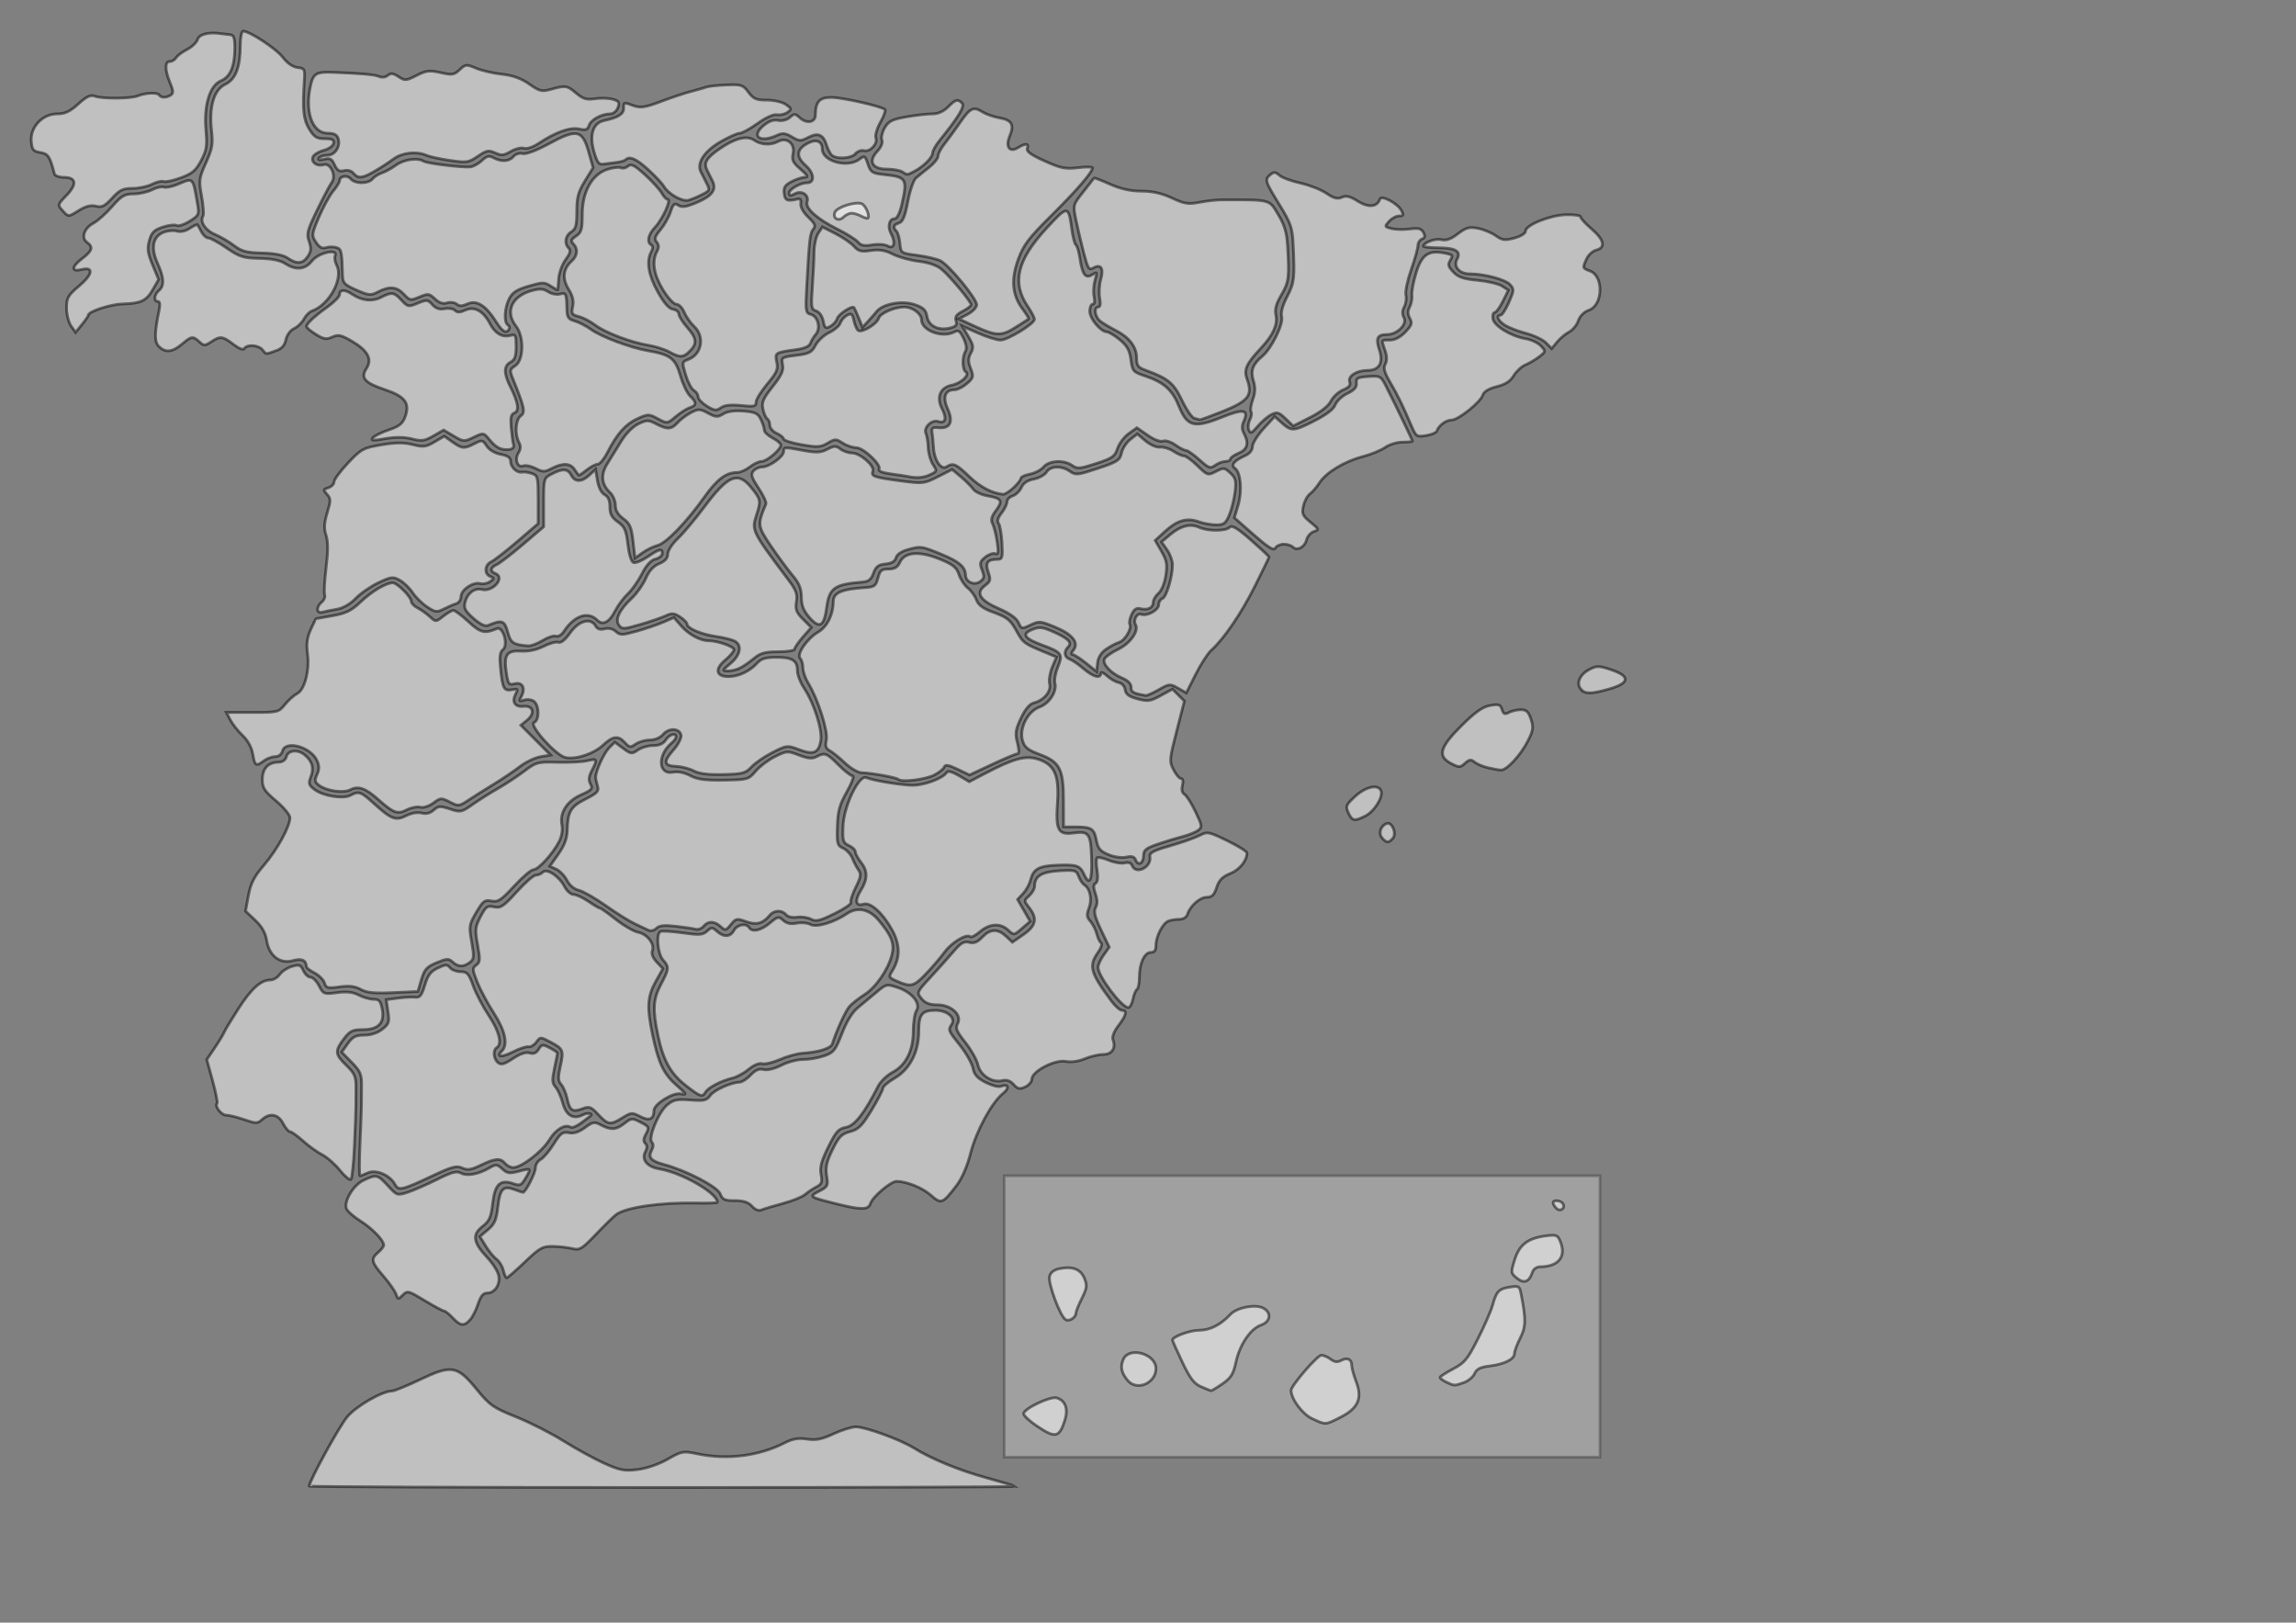 <?xml version="1.0"?><svg width="1122.667" height="793.333" xmlns="http://www.w3.org/2000/svg">
 <rect width="100%" height="100%" fill="#808080" stroke="none"/>
 <title>map of spain's regions</title>

 <g>
  <title>Layer 1</title>
  <g id="layer1"/>
  <path opacity="0.25" fill="#ffffff" stroke="#000000" stroke-width="1.361" stroke-miterlimit="4" stroke-dashoffset="0" id="Marco" d="m491.048,643.646l0,-68.775l145.641,0l145.641,0l0,68.775l0,68.775l-145.641,0l-145.641,0l0,-68.775z"/>
  <path opacity="0.5" fill="#ffffff" stroke="#000000" stroke-width="1.361" stroke-miterlimit="4" stroke-dashoffset="0" id="Santa Cruz de Tenerife" d="m506.918,697.164c-3.509,-2.363 -6.392,-5.045 -6.405,-5.96c-0.037,-2.457 13.127,-8.738 16.242,-7.75c4.292,1.362 5.706,5.466 3.849,11.165c-2.711,8.319 -4.591,8.668 -13.685,2.545zm80.287,-19.214c-3.376,-1.478 -5.347,-4.074 -9.103,-11.988c-2.637,-5.556 -4.794,-10.407 -4.794,-10.78c0,-1.691 8.453,-4.794 13.081,-4.802c5.215,-0.009 10.518,-2.706 15.197,-7.728c3.191,-3.425 12.261,-5.172 16.122,-3.106c4.168,2.23 3.566,6.669 -1.126,8.305c-5.175,1.804 -10.442,9.629 -12.288,18.258c-1.224,5.72 -2.384,7.576 -6.533,10.451c-2.774,1.923 -5.315,3.446 -5.646,3.386c-0.331,-0.06 -2.541,-0.959 -4.911,-1.997zm-35.733,-2.95c-3.186,-3.709 -3.838,-6.837 -2.184,-10.467c2.895,-6.355 15.93,-2.622 15.93,4.561c0,7.164 -9.251,11.138 -13.746,5.906zm-30.45,-29.816c-2.649,-1.637 -8.658,-17.841 -7.834,-21.125c0.505,-2.01 2.129,-3.269 4.946,-3.832c6.342,-1.268 10.25,0.262 12.105,4.74c1.439,3.473 1.273,4.787 -1.234,9.807c-1.592,3.188 -2.895,6.414 -2.895,7.169c0,2.217 -3.322,4.332 -5.089,3.24z"/>
  <path opacity="0.5" fill="#ffffff" stroke="#000000" stroke-width="1.361" stroke-miterlimit="4" stroke-dashoffset="0" id="Las Palmas" d="m641.524,693.561c-4.726,-2.202 -10.229,-9.622 -10.229,-13.792c0,-2.31 12.867,-17.22 14.834,-17.189c1.113,0.018 3.169,0.899 4.569,1.96c1.846,1.397 3.245,1.554 5.085,0.569c3.025,-1.619 5.18,-0.576 5.18,2.509c0,1.229 0.988,4.824 2.197,7.987c3.09,8.092 0.922,12.95 -7.741,17.34c-7.552,3.827 -7.053,3.805 -13.894,0.617zm65.625,-17.848c-1.669,-0.805 -3.032,-1.826 -3.03,-2.269c0.002,-0.443 2.885,-2.322 6.406,-4.177c5.65,-2.976 7.078,-4.714 12.167,-14.816c3.171,-6.294 6.357,-13.577 7.079,-16.182c1.921,-6.925 3.033,-8.12 8.363,-8.985c4.458,-0.723 4.863,-0.499 5.571,3.082c2.513,12.703 2.454,16.311 -0.358,21.823c-1.552,3.042 -2.822,6.444 -2.822,7.56c0,2.777 -4.867,5.226 -12.137,6.108c-4.578,0.555 -6.393,1.475 -7.389,3.746c-0.726,1.656 -3.093,3.628 -5.258,4.383c-4.637,1.617 -4.676,1.615 -8.592,-0.273zm34.613,-50.766c-3.086,-2.499 -3.112,-2.706 -1.133,-9.078c2.297,-7.396 6.533,-10.589 15.506,-11.687c5.106,-0.625 5.603,-0.389 7.003,3.319c2.683,7.109 -1.291,11.798 -10.048,11.853c-1.702,0.011 -3.288,1.105 -3.761,2.594c-1.516,4.776 -4.106,5.802 -7.568,2.999zm19.261,-34.163c-0.89,-0.89 -1.618,-2.104 -1.618,-2.697c0,-1.607 3.747,-1.304 4.792,0.387c1.389,2.247 -1.289,4.195 -3.174,2.31z"/>
  <path opacity="0.5" fill="#ffffff" stroke="#000000" stroke-width="1.361" stroke-miterlimit="4" stroke-dashoffset="0" id="Islas Baleares" d="m675.703,409.564c-1.86,-2.241 -0.545,-5.967 2.459,-6.968c2.495,-0.832 4.853,4.883 2.958,7.168c-2.062,2.484 -3.225,2.441 -5.416,-0.199zm-16.403,-12.175c-1.475,-3.237 -1.201,-3.892 3.38,-8.091c5.204,-4.769 11.281,-6.058 12.582,-2.668c1.144,2.981 -3.155,9.982 -7.513,12.236c-5.42,2.803 -6.593,2.598 -8.45,-1.477zm68.086,-22.066c-2.406,-0.571 -5.3,-1.806 -6.431,-2.745c-1.684,-1.397 -2.519,-1.288 -4.606,0.6c-2.357,2.133 -2.863,2.145 -6.717,0.151c-6.889,-3.563 -5.724,-7.913 4.957,-18.514c6.729,-6.678 10.355,-9.242 14.006,-9.902c4.233,-0.766 5.052,-0.494 5.822,1.93c0.721,2.27 1.387,2.558 3.413,1.474c1.385,-0.741 4.028,-1.348 5.873,-1.348c2.626,0 3.687,1.006 4.883,4.628c1.31,3.971 1.113,5.455 -1.389,10.451c-3.568,7.124 -10.505,14.637 -13.342,14.45c-1.152,-0.076 -4.064,-0.605 -6.47,-1.177zm45.558,-38.402c-2.361,-2.845 -0.468,-7.198 4.174,-9.599c3.662,-1.894 4.654,-1.882 10.693,0.123c9.36,3.109 9.132,6.477 -0.632,9.315c-9.043,2.629 -12.158,2.664 -14.235,0.16z"/>
  <path opacity="0.5" fill="#ffffff" stroke="#000000" stroke-width="1.361" stroke-miterlimit="4" stroke-dashoffset="0" id="Ceuta y Melilla" d="m496.33,726.707c-0.309,-0.301 -6.459,-2.151 -13.666,-4.11c-13.376,-3.636 -27.209,-9.309 -35.951,-14.744c-6.478,-4.027 -23.663,-10.269 -28.226,-10.253c-1.997,0.007 -6.923,1.546 -10.947,3.419c-5.737,2.67 -8.533,3.223 -12.958,2.559c-4.24,-0.636 -6.966,-0.171 -10.97,1.872c-12.539,6.397 -27.935,8.362 -42.288,5.398c-7.375,-1.523 -7.847,-1.442 -14.915,2.578c-4.378,2.49 -10.267,4.51 -14.716,5.049c-6.445,0.781 -8.575,0.378 -16.255,-3.077c-4.861,-2.186 -13.801,-7.086 -19.866,-10.887c-6.066,-3.802 -16.525,-9.112 -23.242,-11.8c-11.19,-4.479 -12.802,-5.608 -19.241,-13.474c-9.535,-11.65 -12.227,-12.11 -27.725,-4.745c-6.441,3.061 -12.535,5.565 -13.543,5.565c-4.833,0 -17.595,7.327 -22.055,12.663c-3.938,4.711 -18.547,31.364 -18.547,33.837c0,0.384 77.776,0.699 172.836,0.699c95.06,0 172.583,-0.246 172.274,-0.548z"/>
  <path opacity="0.5" fill="#ffffff" stroke="#000000" stroke-width="1.361" stroke-miterlimit="4" stroke-dashoffset="0" id="Cadiz" d="m229.835,645.297c1.192,-1.317 2.958,-4.807 3.923,-7.754c1.268,-3.869 2.504,-5.359 4.447,-5.359c3.757,0 6.505,-4.191 5.627,-8.583c-0.402,-2.012 -2.895,-5.953 -5.54,-8.757c-6.933,-7.351 -7.547,-11.175 -2.435,-15.176c3.471,-2.717 4.242,-4.45 5.041,-11.33c1.087,-9.37 3.673,-11.868 10.001,-9.662c3.324,1.159 3.993,0.882 5.973,-2.469c3.031,-5.13 2.967,-5.203 -3.105,-3.582c-4.584,1.224 -5.73,1.066 -8.146,-1.12c-2.599,-2.352 -3.087,-2.385 -6.465,-0.446c-5.398,3.1 -10.78,4.064 -13.766,2.465c-2.101,-1.124 -4.506,-0.48 -11.772,3.152c-5.023,2.511 -11.458,5.32 -14.301,6.242c-5.066,1.643 -5.258,1.579 -9.622,-3.185c-5.073,-5.538 -5.67,-5.672 -11.965,-2.669c-4.927,2.349 -9.573,10.014 -8.362,13.795c0.391,1.22 3.445,3.942 6.788,6.05c5.91,3.726 11.473,9.483 11.473,11.871c0,0.649 -1.214,2.219 -2.697,3.489c-3.77,3.228 -3.434,4.74 2.595,11.706c2.91,3.363 5.683,7.346 6.161,8.852c0.773,2.436 1.092,2.514 2.896,0.711c2.71,-2.71 2.714,-2.709 11.679,2.696c4.302,2.594 8.292,4.716 8.868,4.716c0.575,0 2.471,1.517 4.213,3.371c3.753,3.995 5.571,4.204 8.492,0.976z"/>
  <path opacity="0.5" fill="#ffffff" stroke="#000000" stroke-width="1.361" stroke-miterlimit="4" stroke-dashoffset="0" id="Malaga" d="m256.643,617.013c7.351,-7.011 8.672,-7.742 13.788,-7.631c3.112,0.068 7.395,0.559 9.517,1.091c3.462,0.869 4.633,0.156 11.396,-6.931c4.146,-4.345 8.611,-8.712 9.922,-9.705c4.691,-3.553 21.862,-6.037 39.083,-5.654c5.748,0.128 10.451,-0.035 10.451,-0.361c0,-4.494 -17.319,-14.464 -28.368,-16.33c-6.12,-1.034 -8.934,-4.57 -6.804,-8.55c0.893,-1.669 0.868,-2.956 -0.077,-3.901c-0.981,-0.981 -0.962,-2.248 0.063,-4.164c2.04,-3.812 1.986,-3.945 -2.621,-6.327c-3.838,-1.985 -4.314,-1.945 -7.599,0.64c-4.12,3.241 -6.555,3.422 -11.479,0.852c-3.297,-1.72 -4,-1.606 -7.924,1.289c-2.918,2.153 -5.446,2.957 -7.844,2.495c-3.043,-0.587 -4.077,0.182 -7.389,5.49c-2.118,3.395 -5,6.788 -6.406,7.54c-1.405,0.752 -2.555,2.64 -2.555,4.195c0,2.483 -4.821,11.911 -6.091,11.911c-0.262,0 -2.028,-0.59 -3.924,-1.311c-5.676,-2.158 -7.327,-0.528 -8.315,8.207c-0.748,6.608 -1.595,8.578 -4.881,11.342l-3.976,3.345l2.915,4.717c1.603,2.594 3.981,5.475 5.284,6.402c1.303,0.927 2.782,3.353 3.286,5.393c0.505,2.04 1.255,3.708 1.667,3.708c0.412,0 4.407,-3.489 8.879,-7.754z"/>
  <path opacity="0.5" fill="#ffffff" stroke="#000000" stroke-width="1.361" stroke-miterlimit="4" stroke-dashoffset="0" id="Granada" d="m382.773,588.403c4.605,-1.224 9.46,-3.174 10.788,-4.333c1.328,-1.16 3.839,-2.846 5.578,-3.747c2.676,-1.386 3.033,-2.329 2.319,-6.133c-0.652,-3.478 0.146,-6.502 3.529,-13.362c3.753,-7.611 4.984,-8.981 8.694,-9.677c4.268,-0.801 8.952,-6.806 15.735,-20.175c1.148,-2.263 4.315,-5.297 7.037,-6.743c6.554,-3.48 10.093,-10.537 10.093,-20.124c0,-4.119 0.7,-8.609 1.555,-9.978c2.234,-3.578 -2.107,-8.958 -9.126,-11.308c-5.419,-1.815 -5.662,-1.762 -10.426,2.279c-2.683,2.276 -6.767,5.672 -9.077,7.547c-2.69,2.183 -5.487,6.719 -7.779,12.614c-3.253,8.367 -4.059,9.369 -8.844,11c-2.896,0.987 -7.486,1.764 -10.2,1.727c-2.714,-0.037 -7.474,1.227 -10.578,2.811c-3.363,1.716 -6.884,2.567 -8.715,2.108c-2.199,-0.552 -3.991,0.207 -6.306,2.671c-1.778,1.893 -4.19,3.469 -5.358,3.501c-4.329,0.121 -12.56,3.845 -14.445,6.536c-1.679,2.397 -3.007,2.695 -9.675,2.177c-6.534,-0.508 -8.288,-0.138 -11.347,2.393c-4.237,3.506 -9.478,16.273 -7.495,18.256c0.841,0.841 0.815,2.221 -0.074,3.883c-1.913,3.575 -0.454,5.28 6.001,7.014c11.004,2.957 26.197,10.888 27.519,14.365c1.068,2.81 2.136,3.303 7.149,3.303c4.214,0 6.6,0.782 8.377,2.745c1.549,1.711 3.277,2.393 4.592,1.81c1.159,-0.514 5.876,-1.936 10.481,-3.16z"/>
  <path opacity="0.5" fill="#ffffff" stroke="#000000" stroke-width="1.361" stroke-miterlimit="4" stroke-dashoffset="0" id="Almeria" d="m425.634,588.388c1.037,-3.269 9.974,-10.823 12.791,-10.812c4.887,0.018 12.575,3.13 16.719,6.769c5.099,4.477 5.706,4.246 12.643,-4.821c2.605,-3.404 5.169,-9.328 6.809,-15.731c2.805,-10.949 10.392,-24.902 15.894,-29.23c3.353,-2.638 2.56,-4.878 -1.214,-3.43c-1.108,0.425 -4.418,-0.454 -7.357,-1.953c-4.021,-2.051 -5.553,-3.777 -6.193,-6.973c-0.467,-2.336 -3.28,-7.299 -6.25,-11.03c-5.887,-7.394 -5.942,-7.533 -4.1,-10.445c2,-3.163 -2.254,-6.773 -7.983,-6.773c-6.617,0 -8.152,1.948 -8.152,10.348c0,10.001 -4.361,18.458 -11.751,22.789c-3.179,1.863 -5.78,4.084 -5.78,4.935c0,0.851 -2.494,5.675 -5.541,10.719c-4.638,7.676 -6.349,9.389 -10.494,10.505c-4.19,1.128 -5.518,2.486 -8.627,8.825c-2.883,5.877 -3.494,8.618 -2.837,12.724c0.785,4.911 0.558,5.377 -3.691,7.574c-5.215,2.697 -5.003,2.846 8.94,6.308c11.784,2.926 15.169,2.864 16.172,-0.299z"/>
  <path opacity="0.5" fill="#ffffff" stroke="#000000" stroke-width="1.361" stroke-miterlimit="4" stroke-dashoffset="0" id="Sevilla" d="m211.601,574.815c9.425,-4.431 11.664,-5.018 14.394,-3.774c2.607,1.188 4.381,0.918 9.156,-1.394c7.009,-3.393 9.547,-3.575 11.813,-0.844c0.923,1.113 2.714,2.023 3.98,2.023c4.001,0 14.094,-7.721 17.597,-13.46c3.2,-5.243 7.782,-7.951 10.553,-6.239c0.697,0.431 3.007,-0.535 5.134,-2.147c2.127,-1.611 4.12,-3.12 4.429,-3.353c1.677,-1.263 -1.402,-1.778 -3.6,-0.602c-4.623,2.474 -8.271,0.368 -9.888,-5.707c-0.816,-3.067 -2.397,-6.6 -3.512,-7.85c-1.682,-1.886 -1.776,-3.448 -0.549,-9.169c0.813,-3.793 1.479,-7.154 1.479,-7.469c0,-0.315 -1.703,-1.454 -3.784,-2.53c-3.476,-1.798 -3.92,-1.74 -5.451,0.712c-1.159,1.855 -2.5,2.405 -4.397,1.803c-1.798,-0.571 -4.575,0.354 -8.132,2.708c-4.289,2.839 -5.798,3.246 -7.327,1.977c-2.219,-1.842 -2.555,-6.113 -0.576,-7.336c2.756,-1.704 1.195,-7.98 -3.872,-15.569c-2.871,-4.3 -6.329,-10.9 -7.683,-14.667c-2.128,-5.917 -2.955,-6.849 -6.077,-6.849c-1.988,0 -4.343,-0.878 -5.233,-1.951c-1.409,-1.698 -2.192,-1.678 -6.042,0.158c-3.435,1.638 -4.842,3.504 -6.3,8.356c-1.492,4.965 -2.431,6.177 -4.575,5.905c-1.483,-0.188 -5.307,0.006 -8.497,0.43l-5.8,0.772l0.867,5.78c0.779,5.196 0.495,6.073 -2.81,8.673c-2.293,1.804 -5.604,2.892 -8.797,2.892c-4.18,0 -5.664,0.763 -8.078,4.153l-2.957,4.153l4.896,5.013c4.325,4.43 4.888,5.792 4.83,11.692c-0.036,3.673 -0.072,8.195 -0.079,10.05c-0.008,1.854 -0.323,10.198 -0.7,18.542c-0.377,8.344 -0.373,15.171 0.009,15.171c0.382,0 2.156,-0.666 3.943,-1.48c3.876,-1.766 10.727,1.164 13.104,5.604c1.784,3.333 3.265,2.999 18.536,-4.181z"/>
  <path opacity="0.5" fill="#ffffff" stroke="#000000" stroke-width="1.361" stroke-miterlimit="4" stroke-dashoffset="0" id="Huelva" d="m173.315,560.038c0.377,-8.529 0.691,-17.025 0.699,-18.879c0.008,-1.854 0.028,-6.147 0.044,-9.539c0.026,-5.291 -0.637,-6.815 -4.662,-10.716c-5.603,-5.43 -5.762,-7.081 -1.252,-12.994c2.959,-3.88 4.249,-4.51 9.231,-4.51c7.697,0 10.782,-3.234 9.516,-9.979c-0.75,-3.998 -1.491,-4.855 -4.199,-4.855c-1.809,0 -5.087,-0.93 -7.285,-2.067c-2.859,-1.479 -5.877,-1.817 -10.605,-1.19c-6.387,0.847 -6.681,0.736 -8.782,-3.327c-1.196,-2.312 -3.082,-4.204 -4.191,-4.204c-1.109,0 -2.68,-1.455 -3.49,-3.233c-1.287,-2.825 -1.987,-3.086 -5.546,-2.065c-2.24,0.642 -4.936,2.401 -5.991,3.907c-1.055,1.507 -3.119,2.739 -4.587,2.739c-4.623,0 -9.238,4.127 -15.583,13.935c-3.38,5.225 -6.539,10.447 -7.019,11.605c-0.48,1.158 -2.592,4.637 -4.692,7.732l-3.819,5.627l2.853,10.398c1.569,5.719 2.55,10.7 2.181,11.07c-1.328,1.328 2.076,5.711 4.434,5.711c1.325,0 5.278,0.977 8.784,2.172c5.861,1.997 6.568,1.997 8.775,0c3.804,-3.443 7.917,-2.693 10.279,1.874c1.151,2.225 2.682,4.046 3.402,4.046c0.721,0 3.587,2.041 6.371,4.536c2.783,2.495 7.006,5.53 9.382,6.746c2.377,1.215 6.28,4.647 8.674,7.625c2.394,2.979 4.811,4.949 5.373,4.38c0.561,-0.57 1.329,-8.014 1.705,-16.544z"/>
  <path opacity="0.5" fill="#ffffff" stroke="#000000" stroke-width="1.361" stroke-miterlimit="4" stroke-dashoffset="0" id="Cordoba" d="m304.389,546.483c4.248,-2.626 4.693,-2.653 8.766,-0.547c4.4,2.275 6.554,1.29 6.609,-3.024c0.04,-3.113 9.219,-8.858 12.998,-8.135c3.264,0.624 3.105,0.29 -2.015,-4.225c-6.266,-5.527 -8.759,-10.777 -11.656,-24.546c-2.856,-13.578 -2.549,-18.822 1.528,-26.116l3.531,-6.318l-3.028,-3.223c-1.895,-2.017 -2.7,-4.076 -2.152,-5.504c1.275,-3.322 -2.439,-8.148 -6.966,-9.054c-2.155,-0.431 -7.033,-3.246 -10.84,-6.255c-3.807,-3.009 -7.276,-5.472 -7.708,-5.472c-0.432,0 -3.018,-1.517 -5.747,-3.371c-2.729,-1.854 -6.019,-3.371 -7.311,-3.371c-1.292,0 -3.244,-1.73 -4.338,-3.845c-2.624,-5.075 -8.631,-9.069 -10.631,-7.068c-0.811,0.811 -2.357,1.474 -3.435,1.474c-1.079,0 -5.284,3.672 -9.345,8.16c-6.463,7.142 -7.845,8.059 -11.082,7.348c-3.286,-0.722 -4.022,-0.191 -6.606,4.766c-2.645,5.075 -2.773,6.324 -1.412,13.83c1.299,7.162 1.209,8.461 -0.678,9.841c-1.987,1.453 -1.947,2.168 0.469,8.295c1.454,3.688 5.114,10.528 8.134,15.2c5.611,8.682 7.028,15.439 3.895,18.573c-3,3 -0.02,3.18 5.554,0.337c3.062,-1.562 6.425,-2.667 7.472,-2.454c1.048,0.213 2.784,-0.806 3.859,-2.263c1.943,-2.634 1.984,-2.634 6.966,0c6.227,3.292 6.52,4.037 4.726,12.041c-1.172,5.228 -1.082,6.897 0.467,8.656c1.055,1.199 2.366,4.304 2.913,6.9c1.235,5.866 2.613,6.787 7.433,4.968c3.414,-1.289 4.206,-0.998 7.817,2.867c4.724,5.057 5.873,5.207 11.813,1.535z"/>
  <path opacity="0.5" fill="#ffffff" stroke="#000000" stroke-width="1.361" stroke-miterlimit="4" stroke-dashoffset="0" id="Jaen" d="m345.003,533.924c1.29,-2.201 7.648,-5.507 13.125,-6.824c2.175,-0.523 5.764,-2.473 7.976,-4.334c2.39,-2.011 5.054,-3.113 6.568,-2.717c1.401,0.366 5.308,-0.555 8.683,-2.048c3.375,-1.493 8.349,-2.869 11.054,-3.057c8.235,-0.575 13.879,-2.374 14.602,-4.656c2.058,-6.494 6.401,-15.975 8.332,-18.188c1.216,-1.394 4.482,-3.978 7.258,-5.742c5.695,-3.619 11.657,-12.24 13.508,-19.536c1.396,-5.498 -0.149,-9.469 -6.657,-17.117c-4.484,-5.269 -10.301,-6.431 -15.269,-3.051c-6.403,4.356 -14.925,6.895 -17.864,5.323c-1.482,-0.793 -4.539,-1.073 -6.794,-0.622c-2.817,0.563 -4.86,0.133 -6.527,-1.376c-2.259,-2.044 -2.716,-1.952 -6.626,1.338c-4.319,3.635 -8.592,4.563 -10.062,2.186c-1.421,-2.299 -5.901,-1.485 -7.417,1.349c-1.755,3.28 -5.011,3.462 -8.322,0.465c-2.269,-2.053 -2.658,-2.058 -4.866,-0.06c-2.043,1.849 -3.792,1.975 -11.748,0.848c-5.141,-0.728 -10.074,-1.045 -10.962,-0.704c-2.367,0.908 -1.475,10.985 1.238,13.983c3.013,3.329 2.917,4.384 -1.076,11.893c-3.837,7.216 -4.125,12.275 -1.425,25.012c2.602,12.276 6.147,18.623 13.676,24.49c7.076,5.513 8.025,5.824 9.596,3.144z"/>
  <path opacity="0.5" fill="#ffffff" stroke="#000000" stroke-width="1.361" stroke-miterlimit="4" stroke-dashoffset="0" id="Murcia" d="m504.533,527.585c0,-3.767 11.219,-9.644 16.525,-8.657c2.673,0.497 6.329,-0.004 9.391,-1.288c2.758,-1.156 6.813,-2.103 9.012,-2.103c4.272,0 6.315,-3.124 4.735,-7.241c-0.519,-1.353 0.526,-4.037 2.667,-6.843c3.885,-5.093 4.446,-7.493 1.752,-7.493c-0.973,0 -3.243,-1.972 -5.044,-4.383c-10.458,-13.996 -11.38,-17.324 -6.648,-23.971c1.497,-2.102 2.171,-4.162 1.498,-4.578c-0.673,-0.416 -1.641,-2.431 -2.152,-4.477c-0.511,-2.047 -1.913,-4.814 -3.117,-6.149c-1.807,-2.005 -1.919,-3.138 -0.645,-6.516c1.603,-4.248 0.505,-9.519 -2.352,-11.284c-0.833,-0.515 -2.065,-2.383 -2.737,-4.151c-1.139,-2.997 -1.79,-3.18 -9.614,-2.699c-8.63,0.53 -11.922,2.621 -11.922,7.573c0,1.227 -1.196,3.313 -2.658,4.636c-2.645,2.394 -2.645,2.422 0,5.785c4.152,5.279 3.394,8.882 -2.768,13.151l-5.426,3.76l-3.089,-2.902c-4.057,-3.811 -7.793,-3.67 -11.656,0.442c-2.296,2.444 -4.006,3.128 -6.351,2.539c-2.559,-0.642 -4.087,0.228 -7.544,4.296c-2.384,2.806 -7.468,8.49 -11.297,12.632c-6.903,7.467 -6.941,7.556 -4.504,10.565c1.792,2.211 3.89,3.034 7.738,3.034c6.798,0 12.187,4.972 9.939,9.172c-1.196,2.235 -0.569,3.776 3.76,9.23c2.858,3.601 5.626,8.529 6.153,10.953c1.107,5.095 7.017,8.91 11.905,7.683c2.11,-0.529 3.884,0.081 5.535,1.906c2.018,2.23 2.981,2.435 5.672,1.208c1.783,-0.812 3.242,-2.536 3.242,-3.83z"/>
  <path opacity="0.5" fill="#ffffff" stroke="#000000" stroke-width="1.361" stroke-miterlimit="4" stroke-dashoffset="0" id="Alicante" d="m553.963,488.538c0.448,-2.24 1.343,-4.4 1.989,-4.799c0.646,-0.399 1.174,-3.089 1.174,-5.977c0,-6.786 2.469,-12.121 5.611,-12.121c1.76,0 2.481,-0.999 2.481,-3.438c0,-4.399 3.307,-10.824 6.129,-11.906c1.201,-0.461 3.61,-0.838 5.353,-0.838c1.884,0 3.487,-0.998 3.951,-2.459c1.314,-4.139 6.074,-8.329 9.463,-8.329c2.485,0 3.572,-1.084 4.792,-4.781c1.198,-3.629 2.803,-5.271 6.664,-6.816c4.53,-1.812 8.15,-6.281 8.15,-10.061c0,-0.716 -4.312,-3.401 -9.582,-5.966c-9.173,-4.464 -9.754,-4.575 -13.606,-2.582c-2.213,1.145 -8.673,3.417 -14.354,5.05c-8.374,2.406 -10.251,3.428 -9.911,5.397c0.878,5.088 -6.911,8.906 -8.693,4.261c-0.493,-1.285 -1.825,-1.749 -3.682,-1.283c-1.6,0.402 -5.101,-0.185 -7.779,-1.305c-2.679,-1.119 -5.243,-1.662 -5.698,-1.207c-0.456,0.456 -0.445,3.224 0.023,6.152c0.548,3.428 0.296,5.667 -0.708,6.288c-1.152,0.712 -1.177,2.058 -0.096,5.161c0.998,2.863 1.03,5.007 0.1,6.745c-1.048,1.959 -0.439,4.489 2.641,10.954l4.004,8.406l-2.739,3.847c-1.507,2.116 -2.739,4.827 -2.739,6.025c0,4.299 11.565,19.656 14.803,19.656c0.796,0 1.813,-1.833 2.261,-4.074z"/>
  <path opacity="0.5" fill="#ffffff" stroke="#000000" stroke-width="1.361" stroke-miterlimit="4" stroke-dashoffset="0" id="Badajoz" d="m206.058,478.913c1.472,-4.981 2.576,-6.208 7.391,-8.215c5.041,-2.101 5.905,-2.138 7.895,-0.337c2.719,2.461 5.309,2.512 8.397,0.167c2.056,-1.561 2.16,-2.731 0.887,-9.957c-1.371,-7.785 -1.26,-8.497 2.256,-14.498c3.28,-5.598 4.117,-6.227 7.405,-5.57c3.202,0.64 4.717,-0.352 11.127,-7.289c4.082,-4.417 8.328,-8.03 9.436,-8.03c2.377,0 9.418,-7.702 12.514,-13.69c1.339,-2.589 1.874,-5.739 1.388,-8.168c-1.197,-5.987 2.412,-11.647 9.401,-14.738c5.243,-2.319 5.81,-2.971 4.583,-5.264c-1.034,-1.933 -0.861,-3.66 0.663,-6.608c2.864,-5.538 2.664,-5.952 -2.319,-4.778c-2.411,0.568 -8.945,0.907 -14.522,0.753c-9.641,-0.266 -10.436,-0.055 -16.182,4.303c-3.324,2.52 -9.077,6.313 -12.786,8.428c-3.708,2.115 -9.316,5.654 -12.462,7.864c-5.473,3.845 -5.952,3.942 -11.12,2.236c-4.779,-1.577 -5.694,-1.517 -7.945,0.52c-1.696,1.535 -3.672,2.019 -5.929,1.453c-2.031,-0.51 -5.065,0.02 -7.588,1.324c-5.004,2.588 -7.308,1.694 -15.948,-6.191c-6.137,-5.601 -7.217,-5.962 -11.295,-3.779c-3.545,1.897 -13.27,0.336 -17.423,-2.797c-2.959,-2.232 -3.158,-2.933 -1.828,-6.456c1.597,-4.231 0.547,-7.656 -3.285,-10.713c-3.273,-2.611 -7.924,-2.072 -8.731,1.011c-0.447,1.71 -1.862,2.713 -3.866,2.74c-5.066,0.069 -7.88,3.088 -7.88,8.454c0,4.137 0.966,5.642 6.743,10.514c3.708,3.127 6.743,6.807 6.743,8.178c0,4.266 -6.175,15.544 -12.68,23.158c-4.906,5.743 -6.524,8.902 -7.634,14.903l-1.408,7.615l4.74,4.47c3.312,3.124 5.004,6.121 5.616,9.949c1.2,7.507 6.554,11.577 12.851,9.771c4.241,-1.216 6.517,-0.166 6.585,3.039c0.011,0.537 1.798,1.896 3.971,3.019c2.173,1.123 4.353,3.312 4.845,4.864c0.801,2.525 1.576,2.728 7.386,1.928c4.741,-0.652 7.525,-0.319 10.326,1.235c2.942,1.633 6.641,2.001 15.892,1.582l12.057,-0.546l1.73,-5.856z"/>
  <path opacity="0.5" fill="#ffffff" stroke="#000000" stroke-width="1.361" stroke-miterlimit="4" stroke-dashoffset="0" id="Albacete" d="m452.806,476.092c3.01,-3.152 7.104,-7.943 9.098,-10.646c3.506,-4.753 10.845,-9.115 12.518,-7.441c0.45,0.45 2.601,-0.682 4.78,-2.516c4.751,-3.997 9.987,-4.277 13.782,-0.737c2.756,2.571 2.824,2.562 6.763,-0.842l3.979,-3.439l-3.082,-5.355l-3.082,-5.355l2.711,-2.906c1.491,-1.598 3.119,-4.55 3.618,-6.559c1.331,-5.363 3.973,-6.898 12.53,-7.278c9.82,-0.436 11.641,0.132 13.501,4.214c2.831,6.213 4.157,3.592 3.811,-7.533c-0.38,-12.225 -1.254,-13.45 -8.862,-12.43c-7.483,1.004 -8.743,-1.385 -7.819,-14.819c0.939,-13.651 -1.469,-18.865 -9.871,-21.383c-5.912,-1.771 -11.701,-0.157 -25.702,7.168l-7.546,3.948l-5.056,-2.983c-3.166,-1.868 -5.386,-2.469 -5.939,-1.607c-2.037,3.176 -11.829,6.657 -17.74,6.307c-6.962,-0.412 -18.593,-2.418 -21.591,-3.722c-3.578,-1.557 -11.025,13.925 -11.388,23.674c-0.273,7.328 -0.001,8.237 2.854,9.537c1.735,0.791 3.155,2.169 3.155,3.062c0,0.893 1.214,3.167 2.697,5.053c3.439,4.372 3.413,8.27 -0.095,13.945c-3.043,4.924 -2.428,7.818 1.403,6.602c3.411,-1.083 9.524,4.446 13.992,12.655c4.001,7.351 4.001,13.696 -0.001,20.075c-1.822,2.904 -1.683,3.182 2.511,5.004c6.692,2.907 8.125,2.531 14.071,-3.696z"/>
  <path opacity="0.5" fill="#ffffff" stroke="#000000" stroke-width="1.361" stroke-miterlimit="4" stroke-dashoffset="0" id="Ciudad Real" d="m330.408,452.865c4.17,0.473 8.558,1.128 9.752,1.455c1.193,0.327 2.936,-0.33 3.874,-1.459c2.21,-2.663 5.269,-2.607 8.319,0.153c2.275,2.058 2.612,1.992 5.03,-0.993c2.417,-2.985 2.914,-3.083 7.4,-1.461c5.071,1.834 8.213,1.006 11.579,-3.05c2.132,-2.569 5.96,-2.715 7.962,-0.303c0.859,1.035 3.143,1.55 5.404,1.218c2.154,-0.316 5.216,0.121 6.804,0.971c2.41,1.29 4.328,0.836 11.591,-2.739c4.786,-2.356 8.372,-4.82 7.967,-5.474c-0.404,-0.655 0.643,-3.951 2.329,-7.326c2.501,-5.008 2.761,-6.555 1.417,-8.415c-0.906,-1.254 -2.276,-3.864 -3.043,-5.802c-0.768,-1.937 -2.801,-4.163 -4.518,-4.945c-2.866,-1.306 -3.098,-2.177 -2.837,-10.637c0.235,-7.59 1.057,-10.582 4.666,-16.969c2.455,-4.346 3.685,-7.754 2.798,-7.754c-0.871,0 -3.986,-2.427 -6.923,-5.394c-5.75,-5.808 -6.692,-6.154 -10.789,-3.961c-2.007,1.074 -4.138,0.876 -8.502,-0.791c-5.61,-2.142 -6.041,-2.116 -11.73,0.708c-3.248,1.613 -7.507,4.821 -9.464,7.131c-3.458,4.08 -3.897,4.204 -15.508,4.395c-9.181,0.151 -13.008,-0.364 -16.518,-2.224c-2.801,-1.484 -6.013,-2.131 -8.304,-1.673c-7.39,1.478 -7.873,-8.349 -0.702,-14.3c1.161,-0.964 2.112,-2.285 2.112,-2.936c0,-2.207 -3.388,-1.198 -5.081,1.514c-1.126,1.804 -3.145,2.697 -6.093,2.697c-2.425,0 -5.812,0.983 -7.529,2.185c-2.931,2.053 -3.367,2.003 -7.192,-0.825l-4.072,-3.01l-2.759,2.759c-2.572,2.572 -6.58,11.345 -6.579,14.399c0,0.742 0.408,2.673 0.906,4.292c0.775,2.519 -0.072,3.439 -5.871,6.378c-7.296,3.697 -8.706,6.102 -8.929,15.228c-0.098,4.023 -1.362,7.406 -4.35,11.645l-4.212,5.975l3.17,1.444c1.743,0.794 4.099,3.241 5.234,5.436c1.244,2.405 3.548,4.337 5.796,4.859c2.053,0.477 7.98,3.86 13.172,7.518c5.192,3.658 11.564,7.639 14.16,8.848c2.596,1.209 5.616,2.637 6.712,3.173c1.124,0.55 2.815,0.152 3.88,-0.913c1.4,-1.4 3.85,-1.666 9.471,-1.028z"/>
  <path opacity="0.5" fill="#ffffff" stroke="#000000" stroke-width="1.361" stroke-miterlimit="4" stroke-dashoffset="0" id="Valencia" d="m559.149,418.347c0,-2.664 1.179,-3.637 6.743,-5.562c3.708,-1.283 9.189,-2.95 12.178,-3.704c2.99,-0.754 6.471,-2.142 7.737,-3.084c2.14,-1.594 2.054,-2.23 -1.24,-9.13c-1.948,-4.079 -4.371,-7.904 -5.384,-8.5c-1.176,-0.691 -1.544,-2.277 -1.015,-4.383c0.497,-1.979 0.244,-3.3 -0.632,-3.3c-0.803,0 -2.465,-1.943 -3.693,-4.317c-2.136,-4.13 -2.07,-4.951 1.522,-18.971l3.754,-14.654l-2.911,-2.911l-2.911,-2.911l-5.747,3.14c-5.114,2.794 -6.366,2.973 -11.366,1.627c-4.195,-1.13 -5.727,-2.271 -6.046,-4.506c-0.247,-1.731 -1.564,-3.197 -3.124,-3.478c-1.483,-0.267 -4.062,-1.744 -5.731,-3.283c-1.669,-1.539 -3.034,-2.085 -3.034,-1.214c0,2.738 -3.782,1.73 -8.381,-2.234c-2.436,-2.1 -5.492,-4.205 -6.79,-4.678c-2.738,-0.997 -3.069,-3.742 -0.732,-6.078c2.092,-2.092 -0.177,-4.257 -7.986,-7.619c-4.852,-2.089 -6.286,-2.198 -9.799,-0.742c-5.194,2.151 -3.719,4.325 5.137,7.572c9.448,3.464 10.15,4.446 7.581,10.596c-1.19,2.847 -1.846,6.392 -1.457,7.876c1.084,4.146 -2.68,10.014 -7.565,11.795c-5.787,2.109 -9.981,10.415 -8.268,16.374c0.95,3.305 2.506,4.583 8.131,6.681c10.148,3.784 11.871,7.074 11.9,22.726l0.024,12.811l6.068,0.014c7.661,0.017 8.925,0.865 10.024,6.722c0.718,3.827 1.842,5.141 5.823,6.804c2.861,1.195 6.517,1.713 8.704,1.233c2.765,-0.607 3.995,-0.245 4.61,1.359c1.21,3.153 3.878,1.731 3.878,-2.068z"/>
  <path opacity="0.5" fill="#ffffff" stroke="#000000" stroke-width="1.361" stroke-miterlimit="4" stroke-dashoffset="0" id="Caceres" d="m205.484,394.644c1.561,0.408 4.274,-0.451 6.411,-2.031c3.533,-2.612 3.907,-2.635 8.048,-0.493c4.199,2.171 4.507,2.137 9.277,-1.017c2.714,-1.794 8.272,-5.294 12.351,-7.778c4.079,-2.483 9.763,-6.325 12.631,-8.536c2.868,-2.211 7.419,-4.386 10.114,-4.831l4.9,-0.81l-7.261,-7.288l-7.261,-7.288l2.984,-2.416c4.114,-3.331 3.129,-7.327 -1.68,-6.815c-4.251,0.452 -5.905,-2.227 -3.802,-6.156c1.219,-2.278 0.999,-2.529 -1.761,-2.001c-4.015,0.767 -4.653,-0.363 -5.663,-10.026c-0.635,-6.075 -0.367,-8.289 1.156,-9.553c2.761,-2.291 0.044,-11.558 -3.007,-10.256c-5.954,2.539 -7.955,2.048 -13.859,-3.394c-3.299,-3.041 -6.607,-5.529 -7.351,-5.529c-0.744,0 -2.988,1.286 -4.986,2.857c-3.632,2.857 -3.633,2.857 -6.587,0.169c-1.625,-1.479 -4.32,-3.393 -5.989,-4.253c-1.669,-0.86 -3.034,-2.268 -3.034,-3.129c0,-2.214 -6.881,-9.129 -9.085,-9.129c-3.284,0 -10.347,4.223 -15.863,9.483c-4.284,4.086 -7.041,5.443 -13.396,6.596c-4.401,0.798 -8.102,1.451 -8.223,1.451c-0.122,0 -1.309,2.411 -2.638,5.358c-1.765,3.914 -2.186,7.034 -1.563,11.579c1.122,8.185 -1.331,17.784 -5.03,19.686c-1.575,0.809 -4.272,3.217 -5.995,5.35c-3.051,3.777 -3.463,3.878 -15.88,3.878l-12.748,0l1.937,3.708c1.065,2.04 3.771,5.452 6.012,7.582c2.554,2.427 4.405,5.826 4.959,9.103c0.976,5.775 1.607,6.152 5.446,3.249c1.44,-1.089 3.912,-1.999 5.495,-2.023c1.72,-0.026 3.16,-1.127 3.582,-2.74c1.426,-5.452 13.807,-2.058 16.849,4.619c1.195,2.624 1.204,4.302 0.036,6.866c-1.31,2.875 -1.151,3.688 1.04,5.314c3.728,2.767 11.995,3.902 15.348,2.107c3.72,-1.991 7.325,-0.743 13.347,4.621c7.683,6.843 9.622,7.561 14.126,5.232c2.149,-1.111 5.125,-1.702 6.614,-1.313z"/>
  <path opacity="0.5" fill="#ffffff" stroke="#000000" stroke-width="1.361" stroke-miterlimit="4" stroke-dashoffset="0" id="Cuenca" d="m456.919,378.876c2.32,-1.2 4.481,-2.952 4.802,-3.895c0.44,-1.291 2.037,-1.018 6.466,1.103l5.881,2.818l11.048,-5.177c6.077,-2.848 11.653,-5.177 12.392,-5.177c0.887,0 0.876,-1.844 -0.033,-5.424c-1.183,-4.66 -0.933,-6.359 1.775,-12.061c2.077,-4.374 4.216,-6.905 6.274,-7.421c4.954,-1.243 8.611,-5.667 7.697,-9.31c-0.436,-1.738 0.143,-5.399 1.287,-8.136l2.08,-4.977l-6.364,-2.63c-9.244,-3.82 -10.047,-4.414 -12.834,-9.49c-3.389,-6.173 -4.581,-7.147 -12.161,-9.929c-4.633,-1.701 -6.875,-3.405 -7.823,-5.947c-0.731,-1.96 -2.608,-4.549 -4.171,-5.753c-1.563,-1.205 -3.504,-4.152 -4.313,-6.551c-1.215,-3.6 -2.883,-4.933 -9.563,-7.64c-9.934,-4.026 -17.043,-3.425 -19.349,1.636c-1.1,2.413 -2.564,3.283 -5.532,3.283c-3.418,0 -4.209,0.668 -5.168,4.367c-0.976,3.766 -1.77,4.408 -5.77,4.664c-12.136,0.777 -16.093,2.492 -16.108,6.979c-0.022,6.322 -2.968,12.207 -7.429,14.839c-5.499,3.245 -10.683,10.906 -8.713,12.876c0.724,0.724 1.316,2.791 1.316,4.595c0,1.804 1.176,5.182 2.612,7.507c4.671,7.557 9.776,23.566 8.854,27.764c-0.647,2.945 -0.259,4.192 1.613,5.194c1.355,0.725 4.708,3.435 7.452,6.023c2.743,2.587 6.377,4.736 8.074,4.775c4.917,0.114 17.123,2.333 18.077,3.286c1.527,1.527 13.263,0.07 17.633,-2.19z"/>
  <path opacity="0.5" fill="#ffffff" stroke="#000000" stroke-width="1.361" stroke-miterlimit="4" stroke-dashoffset="0" id="Toledo" d="m367.48,374.935c1.775,-1.915 6.415,-5.098 10.312,-7.072c6.922,-3.507 7.215,-3.54 12.771,-1.418c7.156,2.733 9.64,1.79 10.741,-4.08c0.996,-5.311 -3.168,-18.478 -8.273,-26.158c-1.717,-2.583 -3.121,-6.254 -3.121,-8.159c0,-5.103 -2.425,-6.699 -10.175,-6.699c-5.338,0 -7.53,0.654 -9.504,2.835c-3.617,3.996 -9.149,6.605 -14.01,6.605c-6.163,0 -6.893,-3.674 -1.607,-8.086c2.354,-1.965 4.28,-4.259 4.28,-5.097c0,-1.517 -8.033,-4.326 -12.41,-4.34c-4.094,-0.013 -9.758,-3.081 -13.399,-7.258l-3.559,-4.082l-5.207,2.249c-2.864,1.237 -8.739,3.235 -13.055,4.441c-7.1,1.983 -8.07,1.993 -10.164,0.097c-1.44,-1.303 -3.507,-1.783 -5.47,-1.27c-2.162,0.565 -3.547,0.125 -4.4,-1.4c-2.35,-4.2 -8.184,-2.653 -12.386,3.285c-2.448,3.46 -4.571,5.179 -5.809,4.703c-1.073,-0.412 -4.341,0.471 -7.262,1.961c-3.363,1.716 -7.347,2.577 -10.86,2.348c-7.085,-0.462 -8.647,1.729 -7.359,10.32c0.879,5.864 1.232,6.348 4.092,5.631c3.791,-0.952 5.443,2.142 3.291,6.163c-1.295,2.42 -1.135,2.624 1.418,1.814c1.617,-0.513 3.735,-0.201 4.836,0.712c2.559,2.124 2.538,9.248 -0.029,10.233c-2.846,1.092 10.667,16.212 15.33,17.152c5.236,1.056 13.763,-1.763 18.412,-6.086c4.845,-4.505 7.411,-4.786 10.685,-1.168c2.163,2.39 2.684,2.457 5.229,0.674c1.555,-1.089 4.681,-1.98 6.947,-1.98c2.494,0 5.061,-1.099 6.503,-2.783c2.822,-3.296 8.097,-3.018 8.76,0.461c0.251,1.319 -1.443,4.562 -3.765,7.207c-5.086,5.792 -4.738,7.768 1.407,7.986c2.544,0.091 6.377,1.085 8.517,2.209c2.676,1.405 7.202,1.965 14.48,1.789c9.481,-0.229 10.924,-0.62 13.814,-3.738z"/>
  <path opacity="0.5" fill="#ffffff" stroke="#000000" stroke-width="1.361" stroke-miterlimit="4" stroke-dashoffset="0" id="Castellon" d="m566.631,337.193c5.125,-2.923 5.468,-2.95 9.381,-0.73l4.062,2.304l4.56,-9.046c2.508,-4.975 5.914,-10.26 7.57,-11.743c6.209,-5.563 14.678,-17.973 21.38,-31.329c3.808,-7.589 6.924,-14.038 6.924,-14.332c0,-0.294 -3.982,-4.03 -8.848,-8.302c-6.617,-5.809 -9.236,-7.381 -10.384,-6.233c-1.971,1.971 -10.68,1.98 -14.993,0.016c-4.278,-1.949 -8.995,-0.733 -14.223,3.665l-4.154,3.495l2.701,3.793c1.486,2.086 2.701,5.403 2.701,7.371c0,5.862 -2.939,15.738 -4.909,16.493c-1.009,0.387 -1.834,1.755 -1.834,3.04c0,2.638 -5.737,5.768 -8.575,4.678c-2.033,-0.78 -4.065,2.927 -2.761,5.037c1.827,2.956 -2.553,9.192 -8.468,12.055c-3.319,1.607 -6.363,3.776 -6.764,4.821c-0.968,2.521 3.203,6.973 8.673,9.259c2.877,1.202 4.41,2.771 4.41,4.515c0,2.425 0.981,2.977 7.15,4.025c0.595,0.101 3.475,-1.182 6.401,-2.851z"/>
  <path opacity="0.5" fill="#ffffff" stroke="#000000" stroke-width="1.361" stroke-miterlimit="4" stroke-dashoffset="0" id="Madrid" d="m362.015,326.542c1.62,-0.852 4.661,-2.976 6.757,-4.72c3.057,-2.543 5.394,-3.171 11.8,-3.171c4.393,0 7.988,-0.586 7.988,-1.302c0,-0.716 1.832,-3.388 4.071,-5.939l4.071,-4.637l-4.013,-4.013c-3.331,-3.331 -3.889,-4.785 -3.285,-8.558c0.593,-3.703 -0.104,-5.652 -3.767,-10.525c-18.043,-24.007 -18.189,-24.301 -15.764,-31.778c2.288,-7.054 2.187,-7.616 -2.379,-13.339c-6.626,-8.304 -11.407,-6.382 -23.114,9.293c-4.432,5.934 -10.261,12.879 -12.955,15.435c-2.716,2.577 -4.898,5.958 -4.898,7.59c0,2.021 -1.312,3.487 -4.189,4.678c-2.831,1.173 -4.967,3.521 -6.588,7.243c-1.319,3.03 -4.343,7.329 -6.72,9.554c-6.178,5.784 -8.445,10.515 -6.382,13.314c1.503,2.039 2.303,2.013 10.393,-0.336c4.821,-1.4 10.409,-3.31 12.419,-4.245c3.086,-1.436 4.186,-1.351 7.08,0.545c1.885,1.235 3.427,2.822 3.427,3.528c0,2.049 6.847,4.964 14.16,6.03c3.708,0.54 7.805,1.551 9.103,2.245c3.734,1.998 2.839,6.856 -2.011,10.909c-4.167,3.482 -4.233,3.674 -1.272,3.708c1.718,0.02 4.448,-0.661 6.068,-1.513z"/>
  <path opacity="0.5" fill="#ffffff" stroke="#000000" stroke-width="1.361" stroke-miterlimit="4" stroke-dashoffset="0" id="Teruel" d="m540.689,317.512c1.994,-1.404 4.899,-2.948 6.455,-3.43c2.947,-0.913 6.493,-6.923 5.262,-8.916c-0.39,-0.631 0.022,-2.749 0.915,-4.709c1.155,-2.536 2.364,-3.369 4.193,-2.89c3.599,0.941 6.355,-0.375 6.355,-3.034c0,-1.239 1.17,-3.255 2.6,-4.479c1.51,-1.293 3.006,-4.935 3.569,-8.686c0.808,-5.388 0.458,-7.347 -2.108,-11.805l-3.076,-5.345l4.836,-4.432c5.864,-5.374 10.711,-6.768 16.392,-4.713c2.351,0.85 6.235,1.546 8.631,1.546c3.729,0 4.649,-0.701 6.391,-4.872c1.12,-2.679 2.376,-7.745 2.792,-11.258c0.646,-5.455 0.312,-6.8 -2.292,-9.226c-2.855,-2.66 -3.302,-2.708 -7.066,-0.762c-3.932,2.033 -4.124,1.974 -8.972,-2.759c-2.725,-2.66 -5.708,-4.837 -6.63,-4.837c-0.922,0 -3.281,-1.051 -5.242,-2.336c-1.961,-1.285 -4.889,-2.163 -6.506,-1.951c-1.639,0.215 -4.744,-1.132 -7.013,-3.042l-4.073,-3.427l-3.429,2.697c-1.886,1.484 -3.82,4.474 -4.296,6.646c-0.776,3.533 -1.988,4.321 -11.533,7.5c-9.879,3.29 -10.889,3.395 -13.696,1.43c-4.098,-2.871 -9.526,-2.678 -11.452,0.407c-0.869,1.391 -3.653,2.918 -6.187,3.394c-3.047,0.572 -5.105,1.958 -6.079,4.096c-0.81,1.778 -2.723,3.629 -4.252,4.114c-1.529,0.485 -2.779,1.807 -2.779,2.938c0,1.131 -1.217,3.603 -2.704,5.494c-1.746,2.22 -2.261,3.971 -1.455,4.943c0.687,0.828 1.449,5.142 1.693,9.586c0.402,7.329 0.192,8.081 -2.254,8.081c-4.882,0 -6.055,1.659 -4.443,6.282c1.294,3.712 1.11,4.466 -1.587,6.501c-4.776,3.603 -2.6,7.241 6.76,11.3c5.198,2.254 8.599,4.671 9.569,6.799c1.463,3.211 1.624,3.244 5.919,1.196c4.158,-1.983 4.864,-1.919 12.142,1.098c8.464,3.508 11.726,7.712 8.759,11.287c-0.942,1.134 -1.114,2.063 -0.384,2.063c0.731,0 3.687,1.881 6.571,4.18l5.242,4.18l0.42,-4.147c0.269,-2.66 1.72,-5.062 4.046,-6.7z"/>
  <path opacity="0.5" fill="#ffffff" stroke="#000000" stroke-width="1.361" stroke-miterlimit="4" stroke-dashoffset="0" id="Avila" d="m265.382,313.126c2.517,-1.556 5.425,-2.502 6.463,-2.104c1.057,0.406 2.78,-0.639 3.918,-2.377c5.005,-7.639 11.751,-9.935 16.18,-5.506c2.808,2.808 5.937,1.208 8.888,-4.545c1.38,-2.69 4.145,-6.408 6.144,-8.262c2,-1.854 5.098,-6.244 6.885,-9.754c2.172,-4.266 4.363,-6.662 6.609,-7.226c1.848,-0.464 3.36,-1.688 3.36,-2.72c0,-2.661 -1.364,-2.357 -7.194,1.604c-2.818,1.915 -5.928,3.172 -6.912,2.795c-1.051,-0.403 -2.181,-4.066 -2.74,-8.878c-0.807,-6.954 -1.542,-8.612 -4.864,-10.978c-3.003,-2.139 -3.913,-3.851 -3.913,-7.367c0,-3.128 -0.817,-5.018 -2.576,-5.959c-1.57,-0.841 -2.939,-3.532 -3.508,-6.897l-0.932,-5.518l-2.985,2.804c-3.764,3.536 -7.023,3.575 -8.879,0.107c-1.729,-3.231 -4.177,-3.396 -9.507,-0.64c-3.949,2.042 -3.979,2.145 -3.979,13.945l0,11.887l-10.133,8.643c-5.573,4.754 -11.338,9.191 -12.811,9.861c-3.183,1.447 -3.459,3.287 -0.655,4.363c4.962,1.904 -1.227,9.167 -6.653,7.808c-3.57,-0.894 -7.127,1.831 -8.198,6.283c-0.688,2.861 0.053,4.272 4.119,7.842c3.304,2.901 5.696,4.041 7.171,3.418c6.727,-2.844 8.054,-2.397 9.568,3.227c1.458,5.415 2.705,6.26 10.017,6.789c1.396,0.101 4.597,-1.089 7.114,-2.645z"/>
  <path opacity="0.5" fill="#ffffff" stroke="#000000" stroke-width="1.361" stroke-miterlimit="4" stroke-dashoffset="0" id="Guadalajara" d="m404.206,296.991c1.261,-9.506 3.778,-11.3 17.393,-12.401c3.133,-0.253 4.375,-1.24 5.506,-4.373c1.159,-3.21 2.373,-4.135 5.883,-4.479c2.995,-0.294 4.64,-1.266 5.097,-3.013c0.407,-1.557 2.618,-3.119 5.58,-3.941c6.655,-1.848 6.652,-1.849 16.415,2.118c8.857,3.599 11.972,6.257 12.047,10.279c0.063,3.405 4.278,5.242 7.172,3.125c1.977,-1.445 2.127,-2.375 0.904,-5.592c-1.275,-3.354 -1.074,-4.177 1.541,-6.294c1.654,-1.34 3.854,-2.111 4.889,-1.714c1.522,0.584 1.704,-0.499 0.954,-5.672c-0.51,-3.517 -1.517,-7.529 -2.238,-8.916c-0.987,-1.899 -0.596,-3.488 1.583,-6.434c3.571,-4.83 2.888,-6.067 -3.988,-7.229c-2.967,-0.501 -6.15,-1.985 -7.073,-3.298c-0.923,-1.312 -3.618,-4.016 -5.989,-6.008l-4.311,-3.622l-6.977,3.536c-6.808,3.45 -7.258,3.498 -18.545,1.996c-12.819,-1.706 -14.215,-2.203 -13.249,-4.721c0.964,-2.512 -6.128,-8.776 -9.994,-8.827c-1.814,-0.024 -4.44,-0.908 -5.836,-1.965c-2.203,-1.668 -3.056,-1.655 -6.454,0.102c-3.177,1.643 -5.35,1.759 -11.531,0.616c-9.688,-1.791 -9.818,-1.784 -9.818,0.523c0,2.48 -7.028,7.509 -10.494,7.509c-1.463,0 -3.407,0.899 -4.318,1.997c-1.352,1.629 -0.882,3.169 2.555,8.358c2.317,3.498 3.938,6.999 3.603,7.78c-4.258,9.902 -4.145,10.859 2.43,20.522c3.449,5.069 8.204,11.513 10.566,14.319c3.272,3.888 4.311,6.434 4.359,10.691c0.048,4.201 1.041,6.695 4,10.044c4.908,5.557 7.112,4.23 8.339,-5.02z"/>
  <path opacity="0.5" fill="#ffffff" stroke="#000000" stroke-width="1.361" stroke-miterlimit="4" stroke-dashoffset="0" id="Salamanca" d="m164.791,297.853c2.958,-0.496 6.487,-2.54 9.178,-5.317c2.405,-2.481 7.422,-5.939 11.15,-7.685c6.236,-2.921 7.065,-3.013 10.376,-1.158c1.979,1.109 4.786,3.826 6.237,6.037c1.451,2.211 4.637,5.347 7.079,6.968c4.02,2.669 4.792,2.769 8.149,1.057c2.04,-1.04 4.771,-2.207 6.069,-2.592c1.298,-0.385 2.36,-1.92 2.36,-3.409c0,-3.359 5.837,-7.368 9.379,-6.441c1.448,0.379 3.656,-0.06 4.907,-0.975c2.094,-1.531 2.099,-1.731 0.063,-2.512c-3.033,-1.164 -2.787,-5.646 0.391,-7.133c1.432,-0.67 7.197,-5.147 12.811,-9.95l10.208,-8.732l0,-11.742c0,-10.973 -0.199,-11.809 -3.034,-12.771c-1.669,-0.566 -3.838,-0.874 -4.82,-0.683c-2.549,0.495 -5.631,-2.415 -5.631,-5.316c0,-1.764 -1.373,-2.728 -4.797,-3.371c-2.858,-0.536 -5.637,-2.182 -6.875,-4.073c-1.959,-2.989 -2.301,-3.058 -5.925,-1.184c-5.042,2.607 -6.188,2.521 -10.883,-0.823l-3.948,-2.812l-4.765,2.812c-4.183,2.468 -5.486,2.63 -10.665,1.326c-4.368,-1.1 -8.351,-1.072 -15.335,0.106c-8.868,1.496 -9.846,2.026 -16.273,8.822c-3.761,3.977 -6.838,8.136 -6.838,9.243c0,1.107 -1.258,2.412 -2.796,2.9c-2.566,0.814 -2.621,1.08 -0.671,3.235c1.909,2.11 1.921,3.021 0.117,8.98c-1.534,5.067 -1.67,7.666 -0.575,11.01c1.005,3.07 1.013,7.807 0.029,15.858c-0.772,6.314 -1.095,12.287 -0.716,13.274c0.379,0.987 -0.25,2.572 -1.396,3.523c-2.882,2.392 -2.694,5.794 0.276,4.979c1.298,-0.356 4.523,-1.01 7.166,-1.453z"/>
  <path opacity="0.5" fill="#ffffff" stroke="#000000" stroke-width="1.361" stroke-miterlimit="4" stroke-dashoffset="0" id="Segovia" d="m321.478,266.695c4.213,-1.057 14.166,-11.331 22.922,-23.658c6.201,-8.73 10.608,-12.04 16.029,-12.04c1.517,0 4.301,-1.214 6.187,-2.697c1.886,-1.483 4.472,-2.697 5.747,-2.697c2.566,0 9.455,-5.823 9.455,-7.992c0,-0.758 -1.821,-2.32 -4.046,-3.47c-2.225,-1.151 -4.046,-2.866 -4.046,-3.811c0,-0.946 -0.75,-3.308 -1.667,-5.251c-1.404,-2.975 -2.731,-3.62 -8.428,-4.095c-4.39,-0.366 -7.879,0.115 -9.948,1.37c-2.813,1.708 -3.691,1.662 -7.496,-0.387c-3.913,-2.107 -4.676,-2.132 -8.28,-0.269c-2.183,1.129 -5.124,3.328 -6.535,4.888c-3.08,3.404 -4.994,3.525 -10.522,0.666c-3.848,-1.99 -4.569,-1.991 -8.721,-0.011c-2.675,1.275 -6.126,4.783 -8.437,8.575c-2.151,3.529 -5.215,8.491 -6.809,11.027c-3.278,5.214 -2.781,10.054 1.435,13.984c1.423,1.327 2.588,4.095 2.588,6.152c0,2.551 1.227,4.646 3.861,6.594c3.255,2.406 4.007,4.146 4.791,11.083l0.931,8.229l3.719,-2.648c2.046,-1.457 5.317,-3.049 7.27,-3.539z"/>
  <path opacity="0.5" fill="#ffffff" stroke="#000000" stroke-width="1.361" stroke-miterlimit="4" stroke-dashoffset="0" id="Tarragona" d="m627.721,266.059c1.669,0 3.661,0.627 4.427,1.393c2.066,2.066 5.799,0.109 6.709,-3.516c0.438,-1.746 2.062,-3.576 3.608,-4.066c2.649,-0.841 2.555,-1.101 -1.643,-4.527c-3.904,-3.186 -4.338,-4.163 -3.512,-7.92c0.518,-2.357 1.966,-5.044 3.218,-5.972c1.252,-0.928 3.343,-3.358 4.647,-5.4c3.22,-5.044 12.147,-10.456 21.105,-12.795c4.078,-1.065 9.043,-3.096 11.033,-4.513c1.991,-1.418 5.802,-2.577 8.469,-2.577c2.667,0 4.849,-0.228 4.849,-0.506c0,-0.508 -7.782,-16.709 -12.803,-26.654c-2.595,-5.14 -2.901,-5.312 -8.765,-4.928c-5.241,0.343 -6.038,0.784 -5.795,3.208c0.202,2.018 -1.042,3.442 -4.413,5.05c-2.582,1.231 -5.266,3.74 -5.964,5.576c-0.852,2.241 -4.404,4.916 -10.813,8.143c-9.769,4.919 -10.619,4.934 -15.807,0.265l-3.002,-2.702l-5.426,5.936c-2.984,3.265 -5.426,7.204 -5.426,8.754c0,1.709 -1.347,3.432 -3.422,4.378c-5.693,2.594 -7.35,4.657 -5.074,6.321c2.804,2.05 3.531,11.169 1.446,18.124l-1.804,6.018l9.484,8.319c7.198,6.313 9.744,7.869 10.563,6.456c0.593,-1.024 2.444,-1.862 4.113,-1.862z"/>
  <path opacity="0.5" fill="#ffffff" stroke="#000000" stroke-width="1.361" stroke-miterlimit="4" stroke-dashoffset="0" id="Zaragoza" d="m495.571,238.478c1.963,-1.819 3.568,-3.875 3.568,-4.57c0,-0.695 1.991,-1.636 4.425,-2.093c2.434,-0.457 5.462,-2.041 6.729,-3.521c2.751,-3.213 9.894,-3.585 13.974,-0.728c2.494,1.747 3.791,1.643 11.747,-0.944c7.889,-2.565 9.116,-3.43 10.405,-7.335c0.804,-2.435 3.267,-5.713 5.475,-7.285l4.014,-2.858l5.293,3.668c3.113,2.157 6.191,3.323 7.474,2.831c1.213,-0.466 3.865,0.362 5.976,1.865c2.087,1.486 4.457,2.702 5.268,2.702c0.81,0 3.762,2.067 6.558,4.594c4.58,4.137 5.342,4.405 7.679,2.697c1.427,-1.043 3.692,-1.897 5.033,-1.897c1.342,0 2.439,-0.533 2.439,-1.185c0,-0.652 1.82,-1.939 4.046,-2.861c4.324,-1.791 5.138,-4.878 2.558,-9.699c-1.025,-1.916 -1.064,-3.707 -0.126,-5.767c2.682,-5.887 0.015,-6.42 -10.628,-2.123c-13.57,5.479 -17.017,4.601 -21.018,-5.356c-3.231,-8.04 -7.387,-11.748 -16.6,-14.809c-5.781,-1.921 -6.146,-2.342 -6.895,-7.951c-0.61,-4.574 -1.839,-6.792 -5.394,-9.741c-2.532,-2.1 -5.39,-3.834 -6.351,-3.854c-3.022,-0.063 -8.367,-6.507 -8.367,-10.089c0,-1.888 0.655,-3.433 1.456,-3.433c0.883,0 1.141,-1.459 0.656,-3.708c-0.44,-2.04 -0.234,-5.655 0.456,-8.033c1.182,-4.069 1.101,-4.229 -1.372,-2.697c-3.303,2.046 -4.794,0.029 -6.033,-8.165c-0.478,-3.161 -1.349,-6.044 -1.936,-6.407c-0.587,-0.363 -1.495,-3.844 -2.018,-7.737c-1.569,-11.677 -1.975,-11.694 -12.28,-0.511c-14.533,15.772 -17.145,26.732 -9.169,38.47c1.798,2.645 3.236,5.428 3.195,6.182c-0.118,2.216 -13.09,10.138 -16.601,10.138c-1.77,0 -6.706,-1.543 -10.969,-3.428l-7.751,-3.428l2.962,5.019c2.555,4.33 2.726,5.459 1.248,8.222c-1.364,2.548 -1.377,4.083 -0.065,7.511c1.519,3.968 1.374,4.548 -1.83,7.343c-1.914,1.669 -4.585,3.034 -5.937,3.034c-4.806,0 -6.112,3.561 -3.461,9.44c2.861,6.344 1.176,9.71 -4.566,9.125c-2.863,-0.292 -3.441,0.147 -3.079,2.338c0.245,1.483 0.563,4.826 0.706,7.427c0.338,6.145 3.656,11.052 6.33,9.361c3.281,-2.076 4.606,-1.511 11.134,4.744c5.448,5.22 11.234,8.251 16.586,8.688c0.819,0.067 3.094,-1.366 5.057,-3.185z"/>
  <path opacity="0.5" fill="#ffffff" stroke="#000000" stroke-width="1.361" stroke-miterlimit="4" stroke-dashoffset="0" id="Soria" d="m454.882,232.052c3.338,-1.575 3.391,-1.776 1.313,-4.947c-1.191,-1.818 -2.241,-5.479 -2.332,-8.135c-0.091,-2.656 -0.596,-5.813 -1.122,-7.015c-1.27,-2.904 2.784,-6.907 5.971,-5.896c3.626,1.151 4.412,-1.402 1.918,-6.225c-2.892,-5.592 -0.933,-10.372 4.712,-11.501c4.642,-0.928 9.12,-5.14 6.914,-6.503c-1.738,-1.074 -1.859,-7.412 -0.192,-10.046c0.767,-1.211 0.436,-3.511 -0.912,-6.337c-1.726,-3.619 -2.555,-4.2 -4.507,-3.156c-5.841,3.126 -16.054,-0.662 -16.054,-5.955c0,-2.987 -4.453,-6.261 -8.492,-6.243c-4.757,0.022 -11.668,3.049 -12.428,5.443c-0.926,2.919 -8.099,7.246 -10.032,6.051c-0.663,-0.41 -1.603,-2.554 -2.088,-4.766c-0.749,-3.41 -1.263,-3.818 -3.384,-2.683c-1.375,0.736 -2.851,2.443 -3.28,3.793c-0.429,1.35 -2.87,3.452 -5.425,4.67c-2.555,1.218 -5.575,4.014 -6.712,6.213c-1.788,3.458 -3.062,4.122 -9.437,4.918c-7.123,0.89 -7.346,1.043 -6.644,4.552c0.569,2.844 -0.487,5.167 -4.874,10.716c-4.661,5.897 -5.454,7.747 -4.731,11.04c0.478,2.175 1.429,4.301 2.113,4.724c0.685,0.423 1.245,1.85 1.245,3.17c0,1.321 1.517,3.092 3.371,3.937c1.854,0.845 3.371,2.094 3.371,2.775c0,0.681 3.966,1.93 8.814,2.774c7.681,1.338 9.313,1.24 12.702,-0.762c3.636,-2.148 4.112,-2.151 7.321,-0.048c1.888,1.237 4.852,2.249 6.587,2.249c3.588,0 12.547,8.448 11.226,10.585c-0.512,0.829 1.711,1.716 5.58,2.225c3.537,0.466 7.342,1.041 8.454,1.279c4.403,0.941 7.708,0.672 11.033,-0.897z"/>
  <path opacity="0.5" fill="#ffffff" stroke="#000000" stroke-width="1.361" stroke-miterlimit="4" stroke-dashoffset="0" id="Valladolid" d="m287.052,229.648c1.886,-1.483 4.245,-2.697 5.242,-2.697c0.997,0 3.127,-2.579 4.733,-5.731c4.661,-9.151 8.894,-13.916 14.68,-16.526c5.208,-2.349 5.555,-2.348 9.973,0.032c4.573,2.463 4.58,2.462 8.751,-1.047c2.296,-1.932 5.391,-3.898 6.878,-4.37c3.384,-1.074 3.42,-2.597 0.134,-5.681c-1.414,-1.327 -3.555,-5.812 -4.758,-9.967c-2.423,-8.372 -4.857,-10.264 -15.597,-12.126c-8.837,-1.532 -22.998,-6.806 -28.074,-10.456c-2.421,-1.741 -6.046,-3.612 -8.055,-4.157c-3.029,-0.822 -3.673,-1.778 -3.771,-5.6c-0.204,-7.958 -0.378,-8.341 -3.425,-7.544c-1.578,0.413 -4.181,-0.11 -5.785,-1.161c-2.274,-1.49 -4.037,-1.602 -8.007,-0.505c-9.828,2.714 -13.156,10.326 -7.613,17.413c3.947,5.046 3.746,16.502 -0.337,19.226c-2.837,1.892 -2.914,2.32 -1.193,6.57c5.678,14.023 6.154,16.296 3.776,18.035c-2.523,1.845 -2.997,8.884 -0.867,12.865c0.97,1.813 0.907,3.334 -0.213,5.127c-2.038,3.264 -0.518,7.509 2.302,6.428c1.153,-0.443 3.879,0.117 6.057,1.243c3.544,1.832 4.379,1.831 7.939,-0.01c5.411,-2.798 9.155,-2.584 11.168,0.64c0.926,1.483 1.898,2.697 2.159,2.697c0.261,0 2.017,-1.214 3.903,-2.697z"/>
  <path opacity="0.5" fill="#ffffff" stroke="#000000" stroke-width="1.361" stroke-miterlimit="4" stroke-dashoffset="0" id="Zamora" d="m251.098,217.48c-0.322,-1.095 -0.836,-4.87 -1.141,-8.389c-0.43,-4.954 -0.071,-6.584 1.588,-7.22c2.505,-0.961 1.834,-5.157 -2.075,-12.961c-3.231,-6.451 -3.173,-10.053 0.191,-11.853c2.095,-1.121 2.697,-2.824 2.697,-7.622c0,-5.668 -0.241,-6.115 -2.915,-5.416c-3.921,1.025 -7.414,-1.043 -9.91,-5.869c-3.162,-6.115 -7.6,-8.531 -11.994,-6.529c-2.635,1.201 -3.97,1.232 -5.082,0.12c-0.83,-0.83 -3.103,-1.19 -5.051,-0.8c-2.472,0.494 -4.279,-0.105 -5.978,-1.983c-2.264,-2.502 -2.768,-2.552 -7.168,-0.714c-4.543,1.898 -4.861,1.839 -7.92,-1.462c-3.712,-4.005 -4.772,-4.151 -10.114,-1.388c-4.232,2.189 -9.416,1.607 -14.067,-1.578c-3.445,-2.359 -6.105,-2.323 -6.105,0.085c0,1.048 -2.579,3.75 -5.731,6.003c-6.602,4.719 -10.451,8.309 -10.451,9.748c0,0.551 2.066,2.279 4.59,3.84c3.844,2.376 5.146,2.584 8.006,1.281c2.928,-1.334 4.305,-1.035 9.644,2.093c7.742,4.537 10.01,8.78 7.083,13.248c-3.039,4.638 -0.933,7.086 8.92,10.365c10.017,3.333 12.486,6.672 9.935,13.431c-1.218,3.227 -2.962,4.605 -7.91,6.248c-3.491,1.16 -6.999,2.893 -7.794,3.852c-1.174,1.414 -0.036,1.5 6.035,0.454c4.974,-0.857 9.34,-0.817 13.027,0.118c4.784,1.214 6.228,1.014 10.517,-1.454l4.972,-2.861l4.943,2.916c4.781,2.821 5.101,2.841 9.783,0.608c4.812,-2.295 4.858,-2.288 7.732,1.205c3.265,3.968 5.718,5.181 9.634,4.763c1.674,-0.179 2.475,-1.043 2.111,-2.278z"/>
  <path opacity="0.5" fill="#ffffff" stroke="#000000" stroke-width="1.361" stroke-miterlimit="4" stroke-dashoffset="0" id="Barcelona" d="m702.54,210.777c0.9,-2.701 4.488,-5.402 7.176,-5.402c3.319,0 14.213,-8.706 15.341,-12.259c0.529,-1.665 2.949,-3.118 6.817,-4.092c4.243,-1.068 6.659,-2.629 8.256,-5.333c1.242,-2.103 3.811,-4.476 5.71,-5.275c1.898,-0.799 4.953,-2.599 6.788,-4c3.24,-2.474 3.266,-2.625 0.891,-5.249c-1.345,-1.486 -4.679,-3.079 -7.408,-3.541c-7.313,-1.235 -15.621,-6.307 -16.13,-9.846c-0.237,-1.649 0.155,-2.998 0.87,-2.998c0.716,0 2.516,-2.454 4,-5.454l2.699,-5.454l-3.046,-1.996c-1.675,-1.098 -7.049,-2.37 -11.94,-2.827c-6.989,-0.653 -9.546,-1.524 -11.937,-4.069c-2.541,-2.705 -2.777,-3.665 -1.429,-5.822c1.453,-2.326 1.135,-2.673 -3.186,-3.484c-7.649,-1.435 -10.884,0.902 -13.617,9.837c-1.314,4.294 -2.225,9.17 -2.026,10.836c0.199,1.666 -0.288,4.245 -1.083,5.731c-1.039,1.941 -1.019,3.5 0.071,5.536c1.283,2.397 0.939,3.437 -2.228,6.743c-2.394,2.498 -5.113,3.908 -7.538,3.908c-4.366,0 -4.228,-0.301 -2.346,5.097c0.974,2.795 1.008,4.972 0.103,6.663c-1.036,1.936 -0.451,4.045 2.55,9.198c3.77,6.473 5.675,10.384 10.379,21.316c2.114,4.912 2.49,5.149 7.015,4.414c2.63,-0.427 4.992,-1.408 5.25,-2.18z"/>
  <path opacity="0.5" fill="#ffffff" stroke="#000000" stroke-width="1.361" stroke-miterlimit="4" stroke-dashoffset="0" id="Lerida" d="m621.655,202.693c2.77,-1.402 3.646,-1.151 6.921,1.987l3.749,3.592l8.217,-4.148c5.206,-2.628 8.947,-5.56 10.21,-8.001c1.096,-2.119 3.801,-4.602 6.011,-5.518c2.772,-1.148 3.77,-2.313 3.216,-3.756c-1.1,-2.867 3.216,-5.747 8.611,-5.747c5.858,0 7.98,-3.685 5.845,-10.154c-1.849,-5.604 -0.957,-7.377 3.714,-7.377c5.054,0 10.09,-5 8.336,-8.277c-0.916,-1.711 -0.863,-3.41 0.167,-5.334c0.831,-1.552 1.182,-4.132 0.781,-5.731c-0.401,-1.6 0.758,-7.156 2.577,-12.348c1.818,-5.192 3.308,-10.521 3.312,-11.842c0.003,-1.321 0.905,-2.747 2.004,-3.169c1.471,-0.565 1.654,-1.409 0.694,-3.203c-1.035,-1.934 -2.404,-2.289 -6.636,-1.721c-2.933,0.393 -6.954,0.308 -8.937,-0.189c-3.482,-0.874 -3.523,-0.994 -1.221,-3.538c1.311,-1.448 3.524,-2.633 4.919,-2.633c2.113,0 2.296,-0.447 1.1,-2.683c-1.875,-3.504 -9.805,-7.705 -10.517,-5.571c-1.295,3.885 -5.563,4.312 -10.704,1.069c-3.86,-2.435 -5.761,-2.903 -7.898,-1.948c-2.151,0.961 -3.935,0.498 -7.563,-1.964c-2.612,-1.772 -8.323,-4.01 -12.693,-4.972c-4.37,-0.963 -8.996,-2.679 -10.28,-3.815c-1.897,-1.678 -2.718,-1.746 -4.383,-0.365c-2.938,2.438 -2.73,3.144 4.309,14.612c5.725,9.327 6.402,11.295 6.814,19.796c0.795,16.431 0.554,18.483 -2.972,25.278c-2.218,4.276 -3.164,7.78 -2.651,9.823c0.903,3.597 -4.995,15.594 -9.515,19.355c-4.716,3.924 -5.833,7.028 -4.312,11.984c0.999,3.257 0.917,5.769 -0.301,9.137c-0.924,2.555 -1.31,5.243 -0.859,5.974c0.452,0.731 0.188,2.511 -0.585,3.956c-0.773,1.445 -1.007,3.667 -0.52,4.937c0.762,1.985 1.377,1.734 4.378,-1.789c1.92,-2.255 4.919,-4.822 6.663,-5.705z"/>
  <path opacity="0.5" fill="#ffffff" stroke="#000000" stroke-width="1.361" stroke-miterlimit="4" stroke-dashoffset="0" id="Huesca" d="m597.935,201.106c12.401,-4.949 14.661,-7.838 11.963,-15.297c-1.852,-5.123 -0.747,-7.671 6.857,-15.812c5.77,-6.177 8.105,-11.396 7.115,-15.904c-0.627,-2.852 0.092,-5.497 2.703,-9.953c3.636,-6.204 3.921,-8.445 3.016,-23.724c-0.399,-6.736 -1.455,-10.326 -4.563,-15.508c-4.537,-7.565 -3.2,-7.213 -27.444,-7.226c-2.596,-0.001 -7.571,0.549 -11.055,1.222c-5.472,1.058 -7.309,0.772 -13.485,-2.104c-4.96,-2.309 -9.514,-3.333 -14.866,-3.342c-5.286,-0.009 -10.129,-1.08 -15.378,-3.402c-4.214,-1.864 -7.742,-3.229 -7.839,-3.034c-0.097,0.195 -2.464,3.227 -5.259,6.738c-5.049,6.341 -5.073,6.431 -3.641,13.485c0.793,3.906 2.494,11.157 3.781,16.113c2.102,8.093 2.594,8.869 4.83,7.614c3.674,-2.061 5.122,0.242 3.566,5.67c-0.734,2.561 -0.964,6.632 -0.511,9.048c0.529,2.817 0.286,4.393 -0.675,4.393c-2.35,0 -1.753,4.77 0.861,6.882c1.298,1.048 4.69,3.088 7.537,4.532c6.75,3.423 10.331,8.121 10.331,13.552c0,3.71 0.666,4.616 4.383,5.964c11.03,4.001 13.751,6.247 17.745,14.646c2.157,4.537 4.888,8.508 6.068,8.825c1.18,0.317 2.398,0.646 2.705,0.732c0.308,0.086 5.373,-1.764 11.256,-4.112z"/>
  <path opacity="0.5" fill="#ffffff" stroke="#000000" stroke-width="1.361" stroke-miterlimit="4" stroke-dashoffset="0" id="Palencia" d="m337.316,171.662c3.691,-3.691 3.393,-6.268 -1.349,-11.669c-2.225,-2.534 -4.046,-5.455 -4.046,-6.49c0,-1.035 -1.309,-2.076 -2.908,-2.313c-1.949,-0.289 -4.389,-3.098 -7.401,-8.522c-4.567,-8.225 -5.654,-14.925 -3.173,-19.56c0.904,-1.689 0.904,-2.804 0,-3.362c-2.3,-1.422 -1.501,-5.091 1.894,-8.694c3.66,-3.884 8.061,-13.559 6.168,-13.559c-0.68,0 -2.015,-1.399 -2.965,-3.109c-0.951,-1.71 -4.609,-5.73 -8.13,-8.934c-5.237,-4.765 -6.76,-5.528 -8.369,-4.192c-1.082,0.898 -2.588,1.249 -3.347,0.78c-0.759,-0.469 -3.668,-0.159 -6.465,0.69c-7.655,2.322 -12.502,10.891 -12.502,22.1c0,7.324 -0.425,8.806 -3.034,10.576c-2.443,1.657 -2.706,2.399 -1.349,3.806c2.424,2.512 2.078,5.829 -0.89,8.515c-4.147,3.753 -4.634,8.476 -1.412,13.689c2.013,3.257 2.603,5.765 2.002,8.504c-0.754,3.431 -0.412,3.995 2.926,4.828c2.079,0.519 5.662,2.376 7.963,4.126c4.908,3.734 17.546,8.536 26.159,9.94c3.338,0.544 7.889,1.99 10.114,3.214c5.316,2.923 6.883,2.867 10.114,-0.364z"/>
  <path opacity="0.5" fill="#ffffff" stroke="#000000" stroke-width="1.361" stroke-miterlimit="4" stroke-dashoffset="0" id="Orense" d="m134.751,171.559c3.006,-1.048 4.408,-2.57 5.047,-5.48c0.512,-2.333 2.189,-4.624 3.982,-5.441c1.703,-0.776 3.868,-2.851 4.81,-4.611c0.942,-1.76 2.677,-3.535 3.857,-3.945c8.55,-2.971 15.612,-15.957 12.173,-22.384c-0.809,-1.512 -1.134,-3.627 -0.722,-4.701c1.4,-3.649 -8.195,-1.454 -11.388,2.605c-3.313,4.212 -7.878,4.651 -13.06,1.255c-2.398,-1.571 -6.55,-2.408 -12.551,-2.528c-7.951,-0.16 -9.772,-0.734 -16.074,-5.069c-3.909,-2.689 -7.928,-4.889 -8.931,-4.889c-1.003,0 -2.534,-1.365 -3.403,-3.034c-0.868,-1.669 -1.747,-3.234 -1.953,-3.479c-0.206,-0.245 -1.915,0.564 -3.797,1.797c-2.103,1.378 -4.526,1.892 -6.285,1.334c-1.574,-0.5 -4.572,-0.201 -6.661,0.665c-5.15,2.133 -6.141,7.629 -2.732,15.141c3.167,6.977 3.365,10.953 0.66,13.198c-2.364,1.962 -2.696,5.394 -0.521,5.394c0.983,0 1.186,1.515 0.587,4.383c-2.317,11.107 -2.339,15.402 -0.088,17.653c3.137,3.137 6.576,2.79 11.239,-1.133c4.726,-3.977 5.34,-4.061 8.534,-1.171c2.249,2.035 2.684,2.035 5.79,0c4.464,-2.925 5.542,-2.802 10.839,1.238c2.816,2.148 4.837,2.907 5.384,2.023c1.298,-2.1 6.88,-1.715 8.807,0.607c1.999,2.408 1.353,2.351 6.457,0.572z"/>
  <path opacity="0.5" fill="#ffffff" stroke="#000000" stroke-width="1.361" stroke-miterlimit="4" stroke-dashoffset="0" id="Gerona" d="m767.266,162.291c1.727,-0.894 3.744,-3.356 4.481,-5.469c0.827,-2.373 2.82,-4.359 5.208,-5.192c6.846,-2.386 7.304,-16.547 0.618,-19.089c-3.848,-1.463 -3.842,-1.441 -1.754,-6.023c0.869,-1.907 2.993,-3.822 4.72,-4.255c4.701,-1.18 3.849,-5.073 -2.254,-10.297c-2.967,-2.539 -5.394,-5.194 -5.394,-5.898c0,-0.705 -3.186,-1.196 -7.08,-1.092c-7.924,0.211 -19.891,5.047 -19.891,8.038c0,1.087 -2.338,2.537 -5.435,3.371c-4.698,1.265 -5.938,1.105 -9.148,-1.181c-2.042,-1.454 -5.973,-3.068 -8.735,-3.586c-4.222,-0.792 -5.784,-0.361 -9.808,2.708c-3.435,2.62 -5.711,3.418 -8.064,2.827c-2.91,-0.73 -8.707,1.437 -8.704,3.253c0.001,0.378 3.34,0.719 7.421,0.758c8.425,0.081 11.06,1.7 9.008,5.534c-1.961,3.663 1.107,7.205 6.24,7.205c7.127,0 17.417,2.752 19.692,5.266c2.006,2.217 1.96,2.888 -0.604,8.682c-1.528,3.454 -3.356,6.28 -4.063,6.28c-2.398,0 -1.3,2.625 2.002,4.789c1.808,1.185 6.468,2.993 10.355,4.018c3.888,1.026 8.325,3.129 9.861,4.674l2.793,2.809l2.697,-3.252c1.483,-1.789 4.11,-3.984 5.838,-4.878z"/>
  <path opacity="0.5" fill="#ffffff" stroke="#000000" stroke-width="1.361" stroke-miterlimit="4" stroke-dashoffset="0" id="Navarra" d="m496.808,159.918c3.136,-2.009 5.915,-3.789 6.176,-3.957c0.26,-0.168 -1.04,-2.317 -2.89,-4.776c-5.183,-6.891 -5.864,-14.482 -2.192,-24.447c2.6,-7.055 5.071,-10.322 16.003,-21.155c12.432,-12.319 20.296,-21.419 20.296,-23.486c0,-0.54 -3.186,-0.587 -7.08,-0.105c-6.115,0.757 -8.339,0.31 -16.324,-3.281c-6.755,-3.038 -9.036,-4.7 -8.471,-6.173c0.938,-2.444 -0.946,-2.596 -4.521,-0.364c-4.145,2.589 -6.284,-0.33 -4.102,-5.598c2.329,-5.623 1.078,-7.885 -4.945,-8.942c-2.82,-0.495 -6.472,-1.742 -8.115,-2.771c-4.679,-2.932 -6.126,-2.283 -11.173,5.01c-2.596,3.751 -6.085,8.528 -7.754,10.615c-1.669,2.087 -3.034,4.715 -3.034,5.84c0,1.125 -1.972,3.594 -4.383,5.487c-2.41,1.893 -5.325,4.254 -6.476,5.247c-1.151,0.993 -2.915,6.163 -3.92,11.488c-1.363,7.222 -2.459,9.883 -4.312,10.471c-2.75,0.873 -3.127,2.109 -1.233,4.046c0.689,0.705 1.447,3.405 1.686,6c0.43,4.684 0.493,4.727 8.524,5.772c4.45,0.579 9.527,1.782 11.282,2.673c4.251,2.158 17.711,18.485 17.711,21.483c0,1.307 -1.965,3.389 -4.383,4.645l-4.383,2.276l8.091,3.724c10.278,4.731 12.911,4.767 19.92,0.278z"/>
  <path opacity="0.5" fill="#ffffff" stroke="#000000" stroke-width="1.361" stroke-miterlimit="4" stroke-dashoffset="0" id="Pontevedra" d="m43.288,153.94c0.095,-1.7 10.994,-5.206 16.595,-5.338c8.926,-0.21 11.701,-1.509 14.797,-6.928l2.88,-5.04l-2.939,-7.097c-2.412,-5.824 -2.699,-7.966 -1.6,-11.939c1.099,-3.975 2.279,-5.153 6.586,-6.574c2.885,-0.952 5.929,-1.31 6.763,-0.794c0.834,0.516 3.682,-0.401 6.328,-2.036c4.444,-2.746 4.747,-3.346 3.975,-7.849c-2.4,-13.99 -1.946,-13.517 -9.819,-10.227c-2.718,1.136 -5.771,1.747 -6.785,1.358c-1.013,-0.389 -3.594,0.199 -5.736,1.306c-2.141,1.107 -6.199,2.018 -9.017,2.024c-4.393,0.009 -5.894,0.89 -10.518,6.176c-2.967,3.391 -7.02,7.02 -9.007,8.066c-4.608,2.424 -6.285,7.207 -3.295,9.393c3.25,2.377 2.702,4.145 -2.519,8.127c-5.089,3.881 -5.128,6.476 -0.078,5.208c6.04,-1.516 5.521,2.33 -1.064,7.888c-5.633,4.755 -6.288,5.894 -6.288,10.936c0,3.095 0.989,7.04 2.197,8.765l2.197,3.137l3.148,-3.849c1.731,-2.117 3.17,-4.238 3.197,-4.714z"/>
  <path opacity="0.5" fill="#ffffff" stroke="#000000" stroke-width="1.361" stroke-miterlimit="4" stroke-dashoffset="0" id="Leon" d="m248.93,160.967c0.427,-0.69 0.159,-1.637 -0.595,-2.102c-2.031,-1.255 -1.661,-8.351 0.67,-12.859c1.576,-3.047 3.741,-4.44 9.503,-6.115c6.855,-1.993 7.731,-1.993 10.77,-0.001c1.82,1.192 3.372,2.002 3.449,1.8c0.077,-0.203 0.284,-2.667 0.459,-5.477c0.175,-2.81 1.691,-6.965 3.368,-9.234c2.222,-3.006 2.647,-4.529 1.564,-5.612c-2.327,-2.327 -1.748,-6.155 1.211,-8.003c2.225,-1.39 2.697,-3.145 2.697,-10.036c0,-6.894 0.697,-9.485 3.993,-14.847l3.993,-6.495l-2.202,-7.786c-3.043,-10.763 -5.775,-11.323 -19.35,-3.966c-6.253,3.389 -11.293,5.279 -12.932,4.85c-1.537,-0.402 -3.437,0.203 -4.442,1.414c-2.049,2.468 -5.863,2.724 -9.733,0.652c-2.203,-1.179 -3.311,-0.923 -5.692,1.313c-1.626,1.528 -4.148,2.934 -5.604,3.125c-3.502,0.46 -21.156,-1.666 -22.875,-2.754c-2.929,-1.854 -9.646,-0.931 -13.485,1.852c-2.225,1.613 -5.356,3.347 -6.958,3.854c-1.602,0.506 -3.648,1.807 -4.548,2.891c-2.099,2.529 -8.588,2.546 -10.678,0.028c-1.692,-2.038 -5.461,-1.43 -5.461,0.881c0,0.741 -1.419,3.033 -3.154,5.095c-1.734,2.061 -4.851,7.742 -6.926,12.625c-3.623,8.526 -3.682,9.015 -1.491,12.359c1.637,2.499 3.022,3.247 4.904,2.65c1.442,-0.458 3.748,-0.475 5.124,-0.038c2.458,0.78 2.657,1.689 2.995,13.68c0.103,3.677 0.918,4.527 6.792,7.093c6.148,2.685 6.985,2.754 10.611,0.879c5.562,-2.876 9.131,-2.535 12.598,1.206c2.839,3.063 3.256,3.136 7.573,1.321c4.233,-1.78 4.792,-1.711 7.605,0.931c2.095,1.969 3.927,2.569 5.912,1.939c1.582,-0.502 3.69,-0.238 4.684,0.587c1.33,1.103 2.723,1.082 5.274,-0.08c4.443,-2.024 8.914,0.674 13.713,8.277c3.379,5.352 5.199,6.474 6.664,4.105z"/>
  <path opacity="0.5" fill="#ffffff" stroke="#000000" stroke-width="1.361" stroke-miterlimit="4" stroke-dashoffset="0" id="La Rioja" d="m409.397,155.685c0.689,-2.17 7.185,-6.379 8.2,-5.314c0.203,0.213 1.218,2.48 2.256,5.037l1.887,4.65l2.627,-2.867c1.445,-1.577 3.388,-3.798 4.319,-4.936c3.059,-3.742 12.431,-5.432 18.526,-3.342c4.338,1.488 5.519,2.626 6.077,5.862c0.802,4.653 5.611,7.013 11.352,5.573c2.814,-0.706 3.452,-1.497 2.818,-3.495c-0.616,-1.94 0.203,-3.111 3.295,-4.71c2.263,-1.17 4.114,-2.578 4.114,-3.129c0,-1.515 -10.428,-14.031 -14.507,-17.41c-2.27,-1.881 -6.332,-3.29 -11.06,-3.836c-4.11,-0.475 -9.818,-2.047 -12.685,-3.492c-3.86,-1.947 -6.667,-2.411 -10.819,-1.788c-4.69,0.703 -6.043,0.358 -8.273,-2.109c-1.466,-1.623 -5.533,-4.404 -9.037,-6.181l-6.371,-3.231l-2.015,3.075c-1.108,1.691 -2.029,5.79 -2.045,9.108c-0.017,3.318 -0.384,10.984 -0.815,17.036c-0.721,10.104 -0.57,11.071 1.85,11.84c1.542,0.489 2.973,2.523 3.448,4.901c0.707,3.535 1.156,3.881 3.441,2.659c1.445,-0.773 2.984,-2.528 3.419,-3.9z"/>
  <path opacity="0.5" fill="#ffffff" stroke="#000000" stroke-width="1.361" stroke-miterlimit="4" stroke-dashoffset="0" id="Lugo" d="m150.522,125.362c1.637,-2.499 1.761,-4.01 0.602,-7.335c-1.297,-3.722 -0.853,-5.435 3.995,-15.395c3,-6.164 6.2,-12.222 7.11,-13.463c2.346,-3.196 -0.611,-9.687 -3.941,-8.651c-3.21,0.999 -6.291,-1.17 -5.306,-3.736c0.444,-1.157 2.807,-2.622 5.251,-3.255c2.469,-0.64 4.639,-2.162 4.882,-3.426c0.343,-1.783 -0.579,-2.275 -4.271,-2.275c-3.921,0 -5.194,-0.785 -7.608,-4.691c-2.882,-4.664 -3.369,-9.384 -2.438,-23.628c0.375,-5.731 0.191,-6.092 -3.311,-6.495c-2.314,-0.266 -5.017,-2.142 -7.188,-4.99c-3.209,-4.207 -16.244,-12.789 -19.425,-12.789c-0.753,0 -1.369,3.115 -1.369,6.923c0,10.743 -2.289,16.656 -7.39,19.089c-5.509,2.627 -7.974,10.94 -6.667,22.49c0.757,6.694 0.373,8.917 -2.74,15.854c-3.404,7.584 -3.53,8.568 -2.113,16.383c0.829,4.573 1.136,8.915 0.682,9.65c-1.678,2.715 1.097,7.01 5.799,8.974c2.663,1.113 6.868,3.569 9.345,5.458c3.715,2.834 6.124,3.474 13.754,3.656c6.091,0.145 10.339,0.978 12.439,2.439c4.474,3.114 7.51,2.872 9.908,-0.787z"/>
  <path opacity="0.5" fill="#ffffff" stroke="#000000" stroke-width="1.361" stroke-miterlimit="4" stroke-dashoffset="0" id="Alava" d="m435.712,114.263c-1.881,-3.515 -0.947,-7.331 1.795,-7.331c1.097,0 2.468,-2.748 3.414,-6.846c2.907,-12.594 2.346,-13.573 -8.419,-14.707c-6.05,-0.637 -6.758,-1.084 -8.112,-5.124c-1.389,-4.141 -1.656,-4.296 -4.16,-2.403c-5.855,4.425 -18.184,1.009 -18.184,-5.039c0,-3.711 -2.91,-4.949 -6.848,-2.912c-5.781,2.989 -6.185,6.6 -1.233,11.025c4.256,3.803 4.577,8.474 0.583,8.474c-3.29,0 -8.685,3.096 -8.685,4.984c0,1.455 0.599,1.533 2.783,0.364c3.429,-1.835 7.086,0.615 6.004,4.022c-0.975,3.071 4.894,8.313 14.892,13.303c4.495,2.243 8.998,5.074 10.008,6.29c1.384,1.668 3.09,2.001 6.928,1.352c2.801,-0.473 6.186,-0.241 7.523,0.515c3.136,1.775 4.084,-1.533 1.71,-5.968z"/>
  <path opacity="0.5" fill="#ffffff" stroke="#000000" stroke-width="1.361" stroke-miterlimit="4" stroke-dashoffset="0" id="Burgos" d="m362.404,198.259c6.319,0.652 7.277,0.44 7.277,-1.61c0,-1.299 2.477,-5.32 5.505,-8.937c4.667,-5.575 5.369,-7.194 4.612,-10.639c-1.004,-4.572 -0.737,-4.749 9.178,-6.078c4.305,-0.577 6.753,-1.631 7.285,-3.135c0.44,-1.246 1.648,-3.256 2.684,-4.467c2.491,-2.911 0.971,-8.798 -2.506,-9.707c-2.498,-0.653 -2.635,-1.56 -2.001,-13.276c1.27,-23.464 1.604,-26.398 3.234,-28.361c1.322,-1.593 0.866,-2.691 -2.43,-5.848c-2.422,-2.32 -3.907,-4.994 -3.684,-6.634c0.254,-1.87 -0.272,-2.588 -1.65,-2.249c-4.954,1.22 -6.082,0.736 -6.488,-2.781c-0.333,-2.884 0.417,-4.064 3.641,-5.731c2.233,-1.155 5.153,-2.125 6.488,-2.155c1.874,-0.042 1.397,-0.936 -2.091,-3.919c-3.777,-3.231 -4.38,-4.493 -3.678,-7.699c1.048,-4.787 -3.069,-8.128 -7.255,-5.888c-3.651,1.954 -8.426,1.71 -11.721,-0.599c-3.526,-2.47 -9.427,-1.008 -16.933,4.194c-6.538,4.531 -7.93,6.925 -6.11,10.508c0.778,1.532 1.956,3.885 2.617,5.229c2.063,4.195 -0.108,7.266 -7.334,10.374c-5.335,2.295 -7.518,2.656 -9.306,1.54c-1.983,-1.239 -2.569,-0.749 -3.889,3.251c-0.855,2.59 -3.083,6.527 -4.952,8.748c-2.691,3.198 -3.068,4.436 -1.813,5.948c1.15,1.386 1.189,2.648 0.143,4.604c-2.589,4.837 -1.595,11.254 2.888,18.652c2.448,4.04 5.308,7.145 6.579,7.145c1.237,0 2.978,1.761 3.869,3.912c0.891,2.152 3.089,5.292 4.883,6.978c5.268,4.949 3.744,13.59 -2.839,16.093c-3.19,1.213 -3.211,1.33 -1.323,7.604c1.055,3.505 2.853,6.896 3.997,7.536c1.143,0.64 2.079,2.052 2.079,3.139c0,1.087 1.921,3.144 4.27,4.572c3.682,2.239 4.63,2.345 6.883,0.766c1.798,-1.259 4.883,-1.596 9.89,-1.079zm53.986,-94.023c1.108,0 3.241,0.656 4.739,1.458c1.498,0.802 2.951,1.23 3.229,0.953c1.112,-1.112 -1.13,-6.318 -3.036,-7.05c-3.126,-1.2 -12.151,1.697 -13.115,4.209c-1.16,3.024 1.902,4.696 4.268,2.331c1.045,-1.045 2.807,-1.9 3.916,-1.9z"/>
  <path opacity="0.5" fill="#ffffff" stroke="#000000" stroke-width="1.361" stroke-miterlimit="4" stroke-dashoffset="0" id="La Coruna" d="m38.837,102.751c3.149,-1.946 5.681,-2.557 8.09,-1.953c2.874,0.721 4.298,0.016 7.894,-3.91c3.681,-4.019 5.292,-4.79 10.004,-4.79c3.089,0 7.368,-0.906 9.51,-2.013c2.141,-1.107 4.69,-1.711 5.664,-1.342c0.974,0.369 4.805,-0.457 8.514,-1.835c5.54,-2.059 7.3,-3.563 9.866,-8.435c2.677,-5.082 3.009,-7.18 2.322,-14.694c-1.112,-12.153 1.843,-21.986 7.283,-24.239c4.637,-1.921 6.826,-7.094 6.826,-16.129c0,-4.984 -0.479,-6.291 -2.36,-6.441c-1.298,-0.104 -3.27,-0.329 -4.383,-0.501c-5.937,-0.918 -10.648,0.242 -11.467,2.824c-0.473,1.492 -2.79,3.698 -5.148,4.903c-2.358,1.205 -4.772,3.019 -5.366,4.031c-0.593,1.012 -1.958,1.84 -3.034,1.84c-2.529,0 -2.49,4.203 0.098,10.396c1.641,3.928 1.709,5.134 0.337,6.004c-2.272,1.442 -4.753,1.415 -5.666,-0.062c-0.815,-1.319 -6.859,-1.028 -10.564,0.508c-3.245,1.346 -17.187,1.446 -20.748,0.149c-2.268,-0.826 -4.058,-0.005 -8.255,3.786c-4.13,3.732 -6.51,4.841 -10.385,4.841c-7.073,0 -13.161,6.463 -12.583,13.358c0.351,4.188 0.943,4.927 4.422,5.523c3.88,0.665 4.606,1.762 6.914,10.449c0.246,0.927 2.307,1.686 4.578,1.686c6.098,0 6.589,3.359 1.291,8.825c-4.357,4.496 -4.403,4.664 -1.992,7.328c3.026,3.344 2.75,3.347 8.338,-0.106z"/>
  <path opacity="0.5" fill="#ffffff" stroke="#000000" stroke-width="1.361" stroke-miterlimit="4" stroke-dashoffset="0" id="Cantabria" d="m343.047,95.264c4.185,-2.129 4.213,-2.2 2.36,-5.881c-0.742,-1.473 -1.966,-3.902 -2.721,-5.396c-2.155,-4.266 1.766,-10.166 9.83,-14.79c3.878,-2.224 8.006,-4.049 9.173,-4.056c1.167,-0.007 5.112,-2.162 8.765,-4.789c4.022,-2.892 7.768,-4.575 9.495,-4.267c1.569,0.28 3.879,-0.243 5.135,-1.161c2.102,-1.537 2.039,-1.841 -0.792,-3.824c-1.732,-1.213 -5.778,-2.154 -9.264,-2.154c-5.25,0 -6.623,-0.587 -9.049,-3.868c-2.637,-3.567 -3.47,-3.844 -10.705,-3.566c-4.315,0.166 -8.755,0.638 -9.868,1.049c-1.113,0.411 -4.45,1.365 -7.417,2.121c-2.967,0.756 -9.588,2.96 -14.713,4.899c-7.678,2.903 -10.029,3.276 -13.349,2.119c-5.181,-1.806 -4.976,-1.86 -4.976,1.321c0,2.741 -2.841,4.494 -9.606,5.929c-5.395,1.144 -7.284,6.957 -4.925,15.159c1.495,5.198 2.411,6.45 4.496,6.144c1.44,-0.211 4.299,-0.577 6.354,-0.814c2.055,-0.237 4.128,-0.823 4.607,-1.302c1.962,-1.962 5.165,-0.575 11.059,4.788c3.421,3.113 6.864,6.784 7.651,8.158c2.158,3.765 9.004,7.628 12.053,6.8c1.483,-0.403 4.366,-1.581 6.406,-2.619z"/>
  <path opacity="0.5" fill="#ffffff" stroke="#000000" stroke-width="1.361" stroke-miterlimit="4" stroke-dashoffset="0" id="Asturias" d="m183.17,83.741c2.824,-1.63 6.964,-4.324 9.2,-5.987c4.232,-3.148 11.313,-3.935 16.161,-1.797c1.483,0.654 6.642,1.769 11.462,2.478c8.19,1.204 9.085,1.072 13.638,-2.019c4.278,-2.904 5.315,-3.106 8.499,-1.655c3.044,1.387 4.268,1.274 7.618,-0.705c2.195,-1.297 5.098,-2.006 6.452,-1.576c1.427,0.453 4.395,-0.511 7.064,-2.294c8.223,-5.494 15.469,-8.101 19.848,-7.139c3.287,0.722 4.232,0.398 4.891,-1.679c0.894,-2.816 6.093,-5.68 10.312,-5.68c1.541,0 3.158,-1.287 3.811,-3.034c0.957,-2.56 0.581,-3.2 -2.403,-4.093c-1.945,-0.582 -5.859,-0.72 -8.698,-0.305c-4.213,0.616 -5.904,0.129 -9.206,-2.649c-4.561,-3.838 -5.214,-3.943 -12.287,-1.979c-4.611,1.281 -5.602,1.045 -10.788,-2.564c-3.975,-2.766 -8.01,-4.219 -13.275,-4.778c-4.16,-0.442 -9.845,-1.757 -12.634,-2.922c-4.826,-2.017 -5.214,-1.982 -8.084,0.714c-2.702,2.538 -3.666,2.686 -9.309,1.421c-5.452,-1.222 -7.028,-1.037 -11.769,1.382c-5.13,2.617 -5.685,2.655 -8.826,0.596c-2.613,-1.712 -3.774,-1.846 -5.267,-0.607c-1.14,0.946 -2.878,1.152 -4.292,0.509c-2.04,-0.927 -8.931,-1.533 -23.279,-2.047c-7.026,-0.252 -8.74,0.701 -9.939,5.523c-3.292,13.238 0.398,24.274 8.116,24.274c3.126,0 4.573,0.739 5.178,2.646c1.232,3.882 -1.565,8.142 -5.346,8.142c-1.784,0 -3.634,0.631 -4.111,1.403c-0.561,0.908 0.35,1.097 2.584,0.537c2.846,-0.714 3.737,-0.237 5.087,2.725c1.258,2.761 2.322,3.419 4.599,2.848c1.768,-0.444 3.636,0.067 4.631,1.266c2.261,2.724 4.32,2.534 10.363,-0.953z"/>
  <path opacity="0.5" fill="#ffffff" stroke="#000000" stroke-width="1.361" stroke-miterlimit="4" stroke-dashoffset="0" id="Guipuzcoa" d="m446.972,83.839c4.495,-2.315 9.014,-6.819 9.014,-8.984c0,-1.067 1.544,-3.844 3.431,-6.17c9.294,-11.461 12.493,-16.761 11.012,-18.242c-2.16,-2.16 -3.133,-1.895 -6.903,1.875c-2.197,2.197 -4.88,3.371 -7.705,3.371c-2.383,0 -8.071,0.651 -12.639,1.446c-6.926,1.206 -8.681,2.082 -10.566,5.272c-1.243,2.104 -1.878,4.822 -1.411,6.039c0.515,1.342 -0.329,3.467 -2.146,5.401c-4.657,4.957 -2.726,8.806 4.43,8.832c3.102,0.011 6.551,0.609 7.663,1.328c2.531,1.636 2.303,1.643 5.82,-0.169z"/>
  <path opacity="0.5" fill="#ffffff" stroke="#000000" stroke-width="1.361" stroke-miterlimit="4" stroke-dashoffset="0" id="Vizcaya" d="m418.305,75.148c0.966,-1.164 2.826,-1.837 4.134,-1.495c3.012,0.788 6.907,-3.397 5.814,-6.246c-0.455,-1.186 0.548,-4.605 2.23,-7.597c1.682,-2.992 2.701,-5.797 2.265,-6.233c-1.585,-1.585 -20.736,-5.935 -26.23,-5.957c-5.885,-0.024 -7.728,2.033 -7.811,8.717c-0.044,3.528 -4.276,4.247 -7.551,1.283c-2.366,-2.141 -2.806,-2.162 -4.957,-0.231c-1.394,1.252 -3.746,1.85 -5.747,1.462c-2.326,-0.451 -4.597,0.383 -7.251,2.663c-6.084,5.228 -1.583,8.443 6.6,4.714c2.891,-1.317 4.196,-1.19 7.443,0.728c3.642,2.151 4.251,2.163 8.117,0.164c4.676,-2.418 7.24,-1.296 8.819,3.861c0.49,1.602 1.498,3.671 2.24,4.598c1.905,2.382 9.787,2.096 11.884,-0.431z"/>
 </g>
</svg>